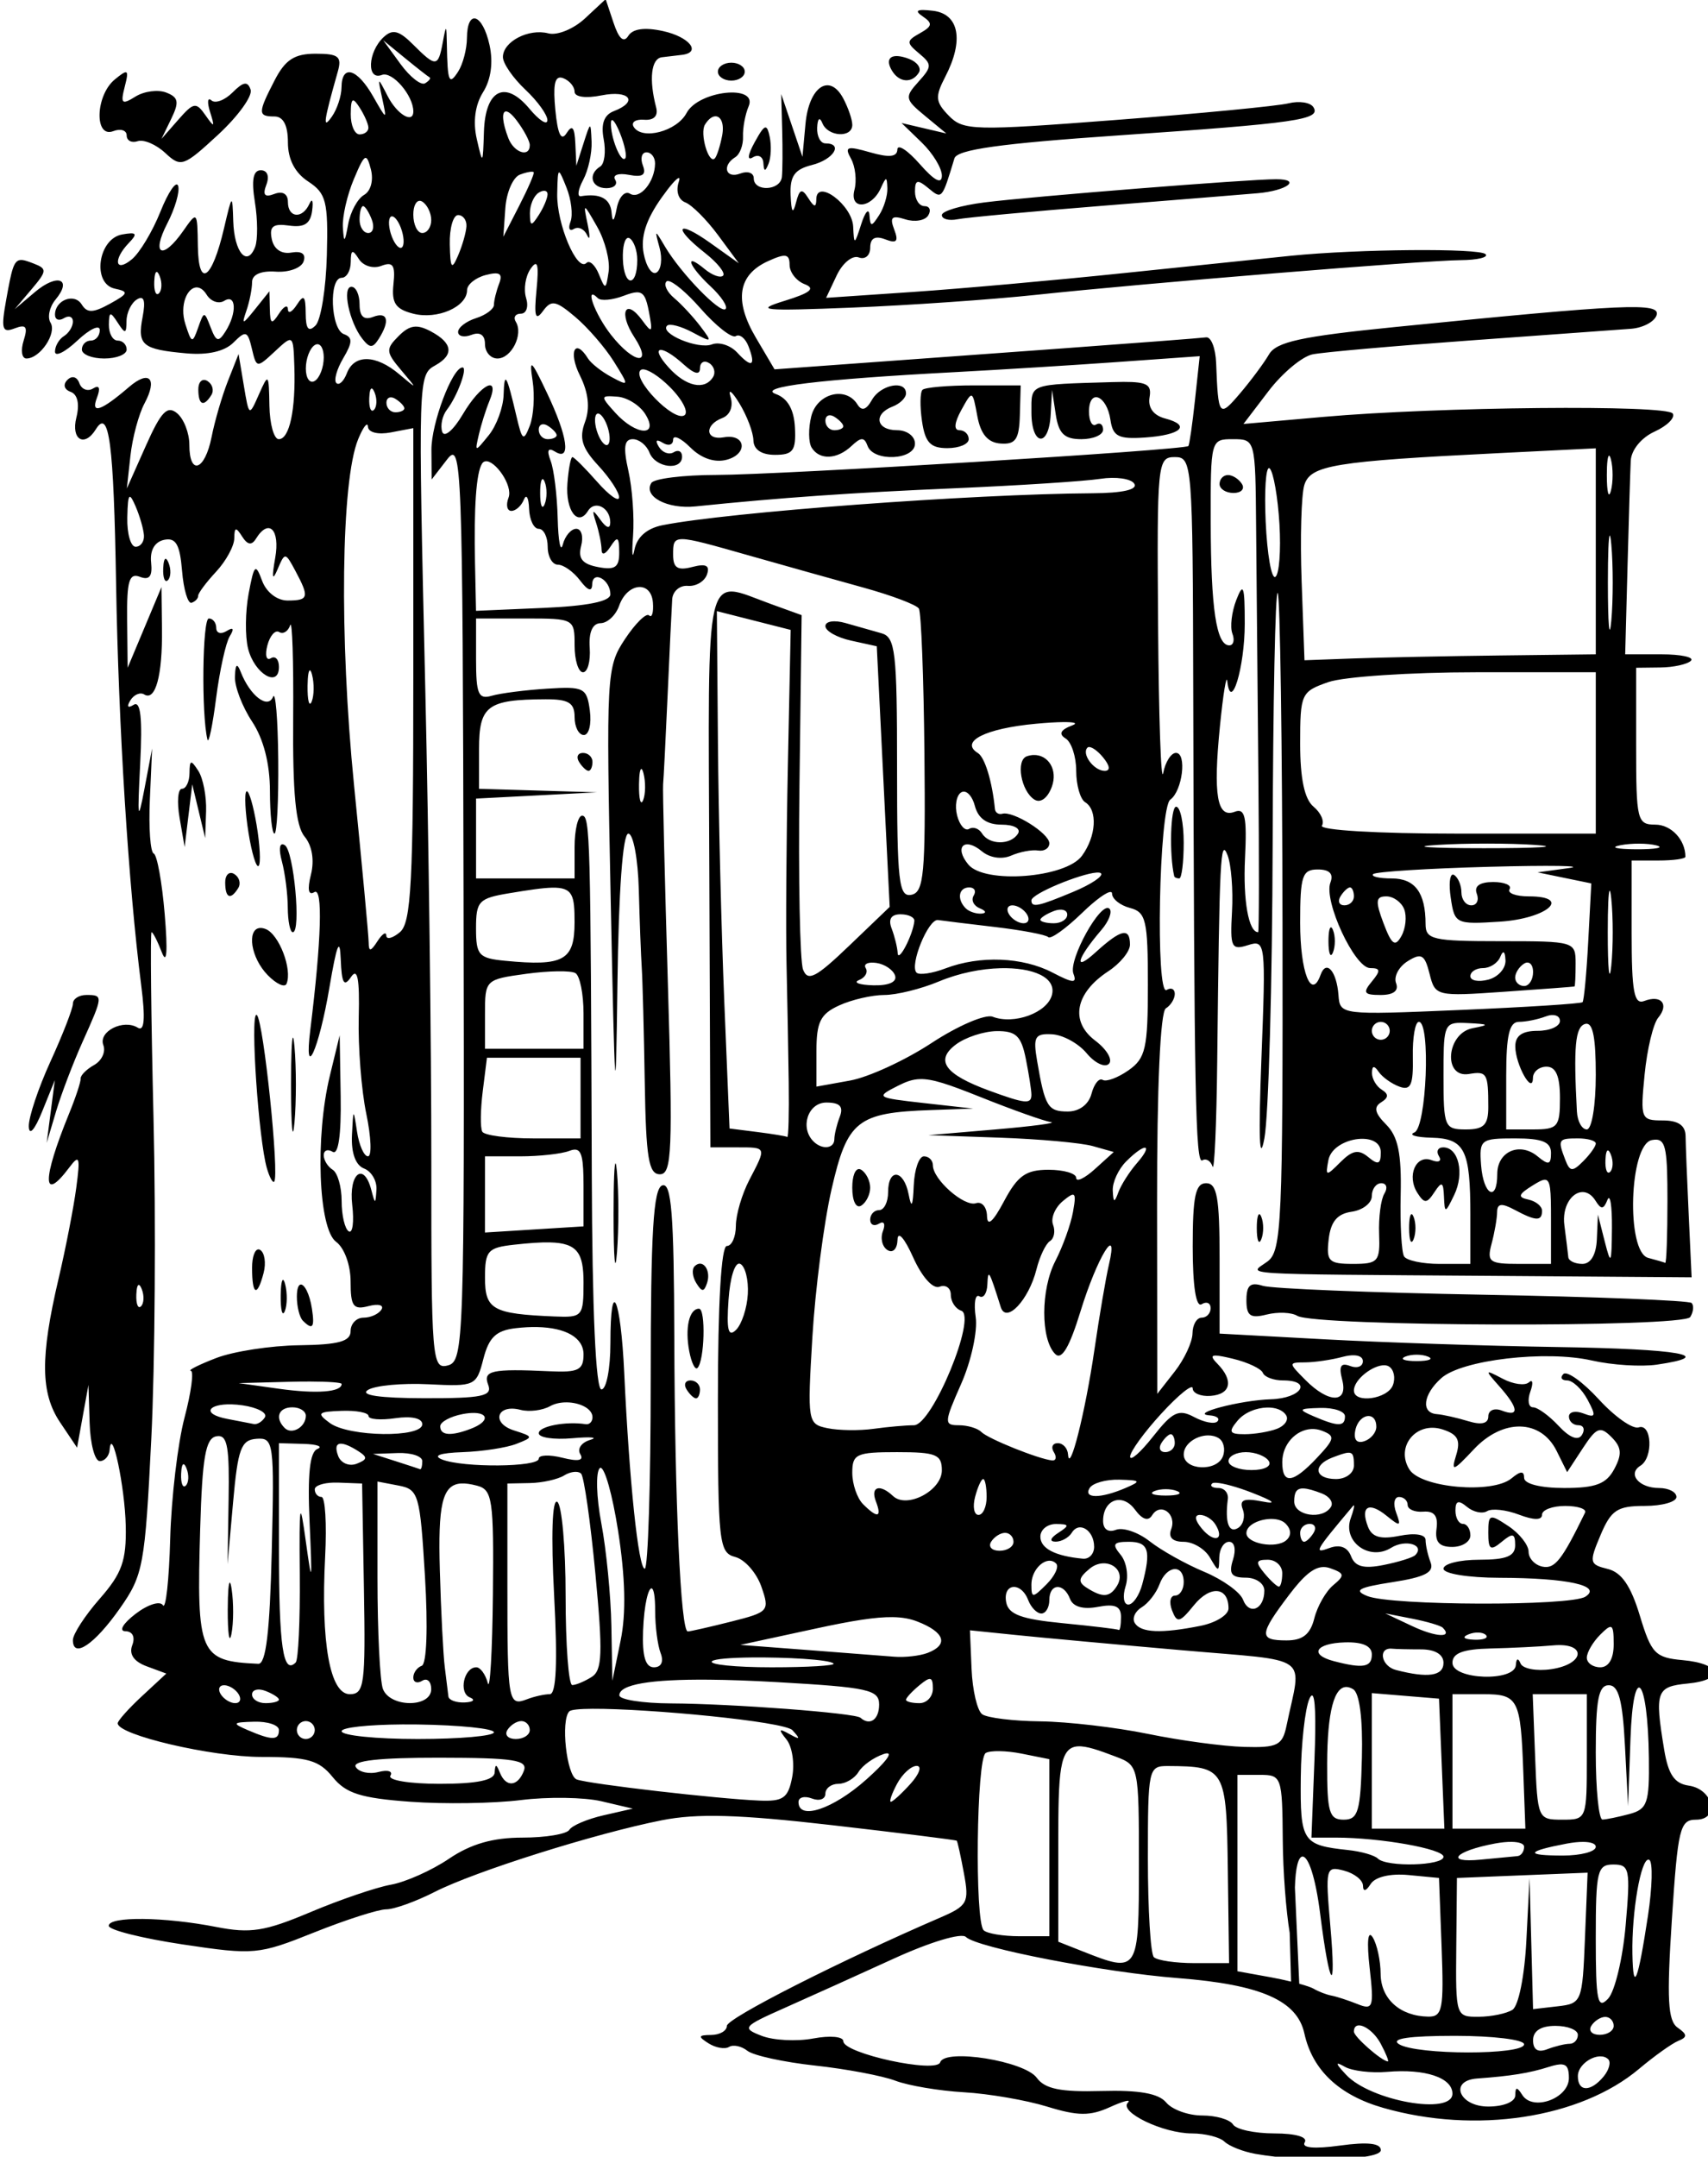<?xml version="1.0" encoding="UTF-8" standalone="no"?>
<!-- Created with Inkscape (http://www.inkscape.org/) -->

<svg
   xmlns:dc="http://purl.org/dc/elements/1.1/"
   xmlns:cc="http://creativecommons.org/ns#"
   xmlns:rdf="http://www.w3.org/1999/02/22-rdf-syntax-ns#"
   xmlns:svg="http://www.w3.org/2000/svg"
   xmlns="http://www.w3.org/2000/svg"
   xmlns:sodipodi="http://sodipodi.sourceforge.net/DTD/sodipodi-0.dtd"
   xmlns:inkscape="http://www.inkscape.org/namespaces/inkscape"
   width="81.516mm"
   height="102.858mm"
   viewBox="0 0 81.516 102.858"
   version="1.1"
   id="svg8"
   inkscape:version="0.92.1 r15371"
   sodipodi:docname="oldgrocerystore-1901.svg">
  <defs
     id="defs2" />
  <sodipodi:namedview
     id="base"
     pagecolor="#ffffff"
     bordercolor="#666666"
     borderopacity="1.0"
     inkscape:pageopacity="0.0"
     inkscape:pageshadow="2"
     inkscape:zoom="0.84670104"
     inkscape:cx="251.40393"
     inkscape:cy="272.96302"
     inkscape:document-units="mm"
     inkscape:current-layer="layer1"
     showgrid="false"
     fit-margin-top="0"
     fit-margin-left="0"
     fit-margin-right="0"
     fit-margin-bottom="0"
     inkscape:window-width="1366"
     inkscape:window-height="706"
     inkscape:window-x="-8"
     inkscape:window-y="-8"
     inkscape:window-maximized="1"
     inkscape:snap-global="false" />
  <g
     inkscape:label="Layer 1"
     inkscape:groupmode="layer"
     id="layer1"
     transform="translate(-177.729,32.395)">
    <path
       style="fill:#000000;stroke-width:1.613"
       d="m 477.463,-97.779 -3.713,3.457 c -2.049,1.909 -5.007,3.119 -6.604,2.701 -3.557,-0.93 -8.189,1.484 -8.189,4.268 0,1.132 1.815,3.764 4.033,5.848 2.218,2.084 4.009,4.571 3.979,5.525 -0.029,0.954 -1.48,0.024 -3.223,-2.068 -4.387,-5.265 -7.969,-3.451 -8.207,4.156 -0.186,5.943 -0.219,5.975 -1.293,1.26 -0.704,-3.092 -0.294,-6.127 1.139,-8.404 1.424,-2.264 1.85,-5.354 1.166,-8.469 -1.254,-5.71 -4.034,-6.581 -4.072,-1.275 -0.013,1.996 -0.73,4.718 -1.59,6.049 -1.631,2.524 -1.906,1.862 -2.025,-4.84 -0.066,-3.702 -0.128,-3.734 -0.744,-0.402 -0.822,4.445 -1.227,4.472 -5.33,0.369 -2.554,-2.554 -3.706,-2.842 -5.324,-1.33 -2.855,2.667 -3.088,7.861 -0.305,6.793 1.863,-0.715 5.662,3.69 5.662,6.564 0,2.282 -2.914,0.562 -4.602,-2.717 -1.847,-3.589 -1.858,-3.586 -0.994,0.402 0.859,3.966 0.832,3.96 -1.656,-0.402 -2.869,-5.03 -5.642,-5.817 -5.68,-1.613 -0.014,1.553 -0.787,3.911 -1.719,5.242 -1.723,2.461 -1.538,1.047 1.047,-8.066 0.772,-2.72 0.145,-3.227 -3.992,-3.227 -3.802,0 -5.462,1.072 -7.369,4.76 -3.056,5.909 -3.059,6.533 -0.041,6.533 1.592,0 2.42,1.595 2.42,4.656 0,3.054 1.254,5.476 3.648,7.045 3.249,2.129 3.618,3.585 3.365,13.275 -0.156,5.987 -1.071,11.673 -2.035,12.637 -1.261,1.261 -1.762,0.645 -1.777,-2.199 -0.02,-3.144 -0.344,-3.458 -1.588,-1.533 -0.86,1.331 -1.583,1.694 -1.613,0.807 -0.027,-0.887 -0.753,-0.524 -1.613,0.807 -1.298,2.009 -1.578,1.872 -1.641,-0.807 l -0.076,-3.227 -2.586,3.227 c -2.272,2.836 -2.46,2.869 -1.561,0.271 0.563,-1.625 1.023,-3.941 1.023,-5.145 0,-1.367 1.599,-2.074 4.26,-1.885 2.343,0.167 4.599,-0.653 5.012,-1.822 0.477,-1.352 -0.318,-1.94 -2.186,-1.613 -1.81,0.317 -3.168,-0.617 -3.541,-2.436 -0.468,-2.285 0.236,-2.83 3.129,-2.42 2.736,0.388 3.843,-0.332 4.146,-2.697 0.228,-1.775 0.004,-2.32 -0.498,-1.211 -1.257,2.777 -3.869,2.54 -3.869,-0.352 0,-1.451 -0.946,-2.007 -2.439,-1.434 -1.745,0.67 -2.153,0.196 -1.439,-1.664 0.586,-1.528 0.174,-2.6 -1,-2.6 -1.387,0 -1.714,1.751 -1.066,5.738 0.512,3.157 0.532,6.784 0.043,8.059 -1.427,3.719 -3.766,0.98 -3.941,-4.617 -0.158,-5.009 -0.203,-4.974 -1.666,1.277 -2.169,9.267 -4.606,10.91 -4.709,3.174 -0.083,-6.263 -0.129,-6.31 -2.617,-2.742 -3.744,5.368 -5.849,4.407 -2.889,-1.318 1.408,-2.722 2.288,-5.767 1.955,-6.766 -0.333,-0.998 -1.768,1.09 -3.188,4.639 -1.42,3.549 -3.732,7.407 -5.139,8.574 -3.02,2.506 -3.464,0.088 -0.541,-2.945 1.631,-1.692 1.399,-1.984 -1.211,-1.52 -4.378,0.778 -5.462,8.888 -1.305,9.758 2.546,0.533 2.43,0.879 -0.918,2.723 -3.018,1.662 -4.096,1.688 -5.062,0.125 -1.323,-2.141 -4.814,-0.804 -4.814,1.844 0,0.887 0.726,1.166 1.613,0.617 0.887,-0.548 1.613,-0.27 1.613,0.617 0,0.887 -0.726,2.061 -1.613,2.609 -0.887,0.548 -1.613,1.807 -1.613,2.797 0,0.99 1.815,0.094 4.033,-1.99 2.218,-2.084 4.033,-2.937 4.033,-1.895 0,1.042 -0.726,1.895 -1.613,1.895 -0.887,0 -1.613,0.726 -1.613,1.613 0,0.887 1.815,1.613 4.033,1.613 2.218,0 4.033,-0.726 4.033,-1.613 0,-0.887 -0.726,-1.613 -1.613,-1.613 -0.887,0 -1.599,-1.269 -1.588,-2.822 0.021,-2.413 0.251,-2.472 1.588,-0.404 1.348,2.086 1.569,2.042 1.588,-0.309 0.014,-1.5 0.857,-3.241 1.873,-3.869 1.277,-0.789 1.593,0.19 1.023,3.17 -0.971,5.077 -0.075,5.818 7.893,6.533 3.841,0.345 6.88,-0.35 8.467,-1.938 2.226,-2.226 2.562,-2.116 3.32,1.094 0.833,3.524 0.886,3.53 4.15,0.488 3.292,-3.067 3.309,-3.054 3.5,2.73 0.258,7.793 -0.875,13.072 -2.805,13.072 -0.87,0 -1.63,-2.721 -1.686,-6.049 -0.098,-5.8 -0.175,-5.884 -1.885,-2.018 -1.777,4.021 -1.786,4.016 -2.727,-1.613 l -0.943,-5.646 -1.91,4.84 c -1.051,2.662 -2.378,7.2 -2.947,10.084 -1.199,6.073 -4.006,7.059 -4.006,1.408 0,-2.11 -0.992,-4.661 -2.205,-5.668 -1.768,-1.467 -2.886,-0.303 -5.629,5.854 l -3.424,7.684 0.648,-5.893 c 0.356,-3.241 1.496,-7.479 2.533,-9.416 2.405,-4.493 0.873,-6.101 -2.803,-2.943 -5.025,4.317 -6.926,4.955 -5.768,1.938 0.682,-1.778 0.436,-2.382 -0.688,-1.688 -0.962,0.595 -2.075,0.169 -2.473,-0.945 -0.421,-1.179 -1.324,-1.428 -2.156,-0.596 -0.832,0.832 -0.587,1.732 0.584,2.15 1.254,0.448 1.645,2.191 1.035,4.619 -0.999,3.981 1.446,5.453 3.51,2.113 2.391,-3.869 3.215,2.444 3.643,27.914 0.427,25.484 2.226,54.193 4.52,72.135 0.77,6.026 0.583,8.394 -0.607,7.658 -2.615,-1.616 -7.152,0.683 -6.207,3.145 0.458,1.193 -0.29,2.798 -1.664,3.566 -1.374,0.769 -2.465,1.864 -2.424,2.434 0.041,0.57 -0.896,3.409 -2.082,6.309 -4.869,11.909 -4.858,16.215 0.029,9.709 1.837,-2.445 2.006,-1.959 1.264,3.631 -0.471,3.549 -1.91,10.936 -3.197,16.414 -3.312,14.097 -3.24,20.574 0.287,25.826 l 3.053,4.545 1.025,-5.646 1.025,-5.646 0.213,6.857 c 0.117,3.771 0.939,6.855 1.826,6.855 0.887,0 1.685,-0.906 1.773,-2.016 0.367,-4.597 2.756,6.639 2.904,13.656 0.133,6.281 -0.682,8.57 -4.678,13.121 -2.662,3.032 -4.84,6.383 -4.84,7.449 0,3.423 3.908,0.786 8.475,-5.719 4.191,-5.97 4.509,-7.688 5.646,-30.525 0.663,-13.31 0.842,-39.264 0.398,-57.678 -0.444,-18.414 -0.602,-33.478 -0.352,-33.477 0.25,0.001 1.083,1.634 1.852,3.631 0.896,2.327 1.081,-0.132 0.518,-6.855 -0.483,-5.768 -1.374,-10.688 -1.98,-10.934 -0.606,-0.246 -0.921,-4.601 -0.697,-9.68 l 0.406,-9.234 -1.377,7.26 c -1.176,6.197 -1.29,5.543 -0.771,-4.475 0.426,-8.246 0.081,-11.41 -1.164,-10.641 -1.074,0.664 -1.313,0.35 -0.605,-0.795 0.642,-1.039 1.767,-1.517 2.5,-1.064 2.027,1.253 3.295,-3.427 3.195,-11.793 l -0.092,-7.531 -3.045,7.26 -3.047,7.26 -0.09,-8.643 c -0.073,-6.994 0.365,-8.467 2.299,-7.725 1.713,0.657 2.285,-0.076 2.018,-2.586 -0.233,-2.187 0.647,-3.714 2.346,-4.068 2.112,-0.441 2.833,0.806 3.227,5.58 0.279,3.382 1.051,5.966 1.717,5.744 0.666,-0.222 1.193,-0.779 1.178,-1.24 -0.018,-0.461 1.433,-2.413 3.227,-4.338 1.793,-1.925 3.272,-4.634 3.283,-6.02 0.02,-2.029 0.295,-2.093 1.412,-0.33 0.967,1.526 1.721,1.649 2.49,0.404 2.309,-3.736 4.378,-1.675 3.467,3.457 -0.642,3.616 -0.511,4.253 0.424,2.053 1.327,-3.124 1.395,-3.118 3.223,0.297 2.536,4.739 2.384,5.314 -1.412,5.314 -1.909,0 -3.828,-1.49 -4.596,-3.564 -1.183,-3.197 -1.433,-2.957 -2.424,2.324 -0.607,3.238 -0.652,7.693 -0.098,9.9 1.138,4.536 5.557,7.154 5.557,3.293 0,-1.356 -0.658,-2.058 -1.463,-1.561 -0.805,0.497 -1.085,-0.541 -0.623,-2.307 0.462,-1.766 1.42,-2.851 2.131,-2.412 0.711,0.439 1.601,-0.112 1.977,-1.227 0.376,-1.115 0.619,6.39 0.541,16.68 -0.103,13.585 0.459,19.433 2.055,21.355 1.356,1.634 1.793,4.253 1.145,6.838 -0.677,2.696 -0.458,3.823 0.611,3.162 1.559,-0.964 1.281,8.545 -0.723,24.754 -1.189,9.619 1.547,3.596 3.436,-7.564 1.318,-7.789 1.885,-9.217 2.041,-5.139 0.167,4.366 0.587,5.098 1.85,3.227 1.18,-1.748 1.566,0.269 1.393,7.26 -0.132,5.324 0.479,13.129 1.359,17.344 0.881,4.215 1.019,7.662 0.305,7.662 -0.714,0 -1.601,-1.995 -1.971,-4.436 -0.647,-4.267 -0.682,-4.242 -0.914,0.635 -0.152,3.192 0.655,5.414 2.178,5.998 1.331,0.511 2.338,2.222 2.234,3.803 -0.175,2.694 -0.234,2.697 -0.926,0.051 -1.346,-5.152 -4.1,-2.98 -3.436,2.711 0.355,3.043 0.073,5.178 -0.629,4.744 -0.702,-0.434 -1.277,-2.88 -1.277,-5.438 0,-2.557 -0.726,-5.098 -1.613,-5.646 -0.887,-0.548 -1.613,-1.724 -1.613,-2.611 0,-0.887 0.726,-1.166 1.613,-0.617 1.021,0.631 1.549,-3.032 1.438,-9.986 l -0.178,-10.986 -1.766,7.26 c -2.686,11.037 -2.068,27.575 1.117,29.904 1.485,1.086 2.615,4.183 2.615,7.166 0,4.461 0.487,5.125 3.229,4.408 1.776,-0.464 2.823,-0.185 2.326,0.619 -0.497,0.805 -1.95,1.463 -3.229,1.463 -1.279,0 -2.326,1.089 -2.326,2.42 0,1.856 -2.16,2.449 -9.275,2.543 -5.102,0.068 -11.818,1.101 -14.924,2.297 -3.106,1.196 -5.167,2.229 -4.582,2.297 0.585,0.068 0.072,3.879 -1.139,8.469 -1.211,4.59 -2.368,14.399 -2.572,21.797 -0.204,7.398 -0.793,12.766 -1.309,11.932 -0.519,-0.839 -2.729,-0.14 -4.945,1.562 -2.255,1.732 -3.05,3.095 -1.818,3.115 1.302,0.021 1.805,1.041 1.238,2.518 -0.619,1.612 0.288,2.94 2.59,3.791 l 3.543,1.311 -4.377,4.057 c -2.407,2.231 -4.375,4.433 -4.375,4.895 0,2.096 16.9,6.051 25.857,6.051 8.346,0 10.393,0.578 12.863,3.631 2.374,2.933 5.056,3.784 13.971,4.436 6.069,0.444 15.028,0.308 19.908,-0.303 4.88,-0.611 11.414,-0.514 14.52,0.215 l 5.646,1.324 -5.277,1.205 c -2.902,0.662 -5.667,1.835 -6.145,2.607 -0.478,0.773 -4.287,1.406 -8.465,1.406 -5.315,0 -9.284,1.141 -13.215,3.801 -3.09,2.091 -7.797,4.194 -10.459,4.672 -2.662,0.478 -9.196,2.705 -14.52,4.949 -8.202,3.457 -10.788,3.862 -16.939,2.658 -9.361,-1.832 -19.359,-1.939 -19.359,-0.207 0,0.744 5.988,2.25 13.309,3.348 12.879,1.931 13.647,1.861 23.699,-2.16 5.714,-2.286 11.55,-4.154 12.969,-4.154 1.419,0 5.346,-1.411 8.727,-3.135 7.228,-3.685 28.886,-10.513 40.893,-12.893 6.381,-1.265 13.866,-1.05 30.652,0.879 12.216,1.404 22.328,2.662 22.471,2.799 0.143,0.136 0.727,2.791 1.301,5.896 0.968,5.243 0.663,5.81 -4.291,7.947 -18.042,7.785 -38.41,18.117 -38.41,19.486 0,0.883 -1.269,1.618 -2.822,1.631 -2.342,0.021 -2.424,0.276 -0.48,1.506 1.289,0.815 2.954,1.106 3.701,0.645 0.747,-0.462 2.232,-0.147 3.303,0.701 1.07,0.848 6.551,2.044 12.18,2.656 5.629,0.613 12.141,1.84 14.473,2.727 2.331,0.886 7.891,1.823 12.354,2.08 4.463,0.257 11.201,1.418 14.975,2.58 5.522,1.701 7.726,1.72 11.293,0.1 2.438,-1.108 3.9,-1.475 3.248,-0.818 -1.675,1.688 6.349,5.545 11.533,5.545 2.383,0 5.022,0.666 5.865,1.479 0.843,0.812 3.348,1.801 5.566,2.199 h 0.002 c 8.704,1.561 22.586,1.149 22.586,-0.67 0,-1.247 -2.345,-1.511 -7.342,-0.826 -4.67,0.64 -6.986,0.428 -6.359,-0.586 0.586,-0.948 -1.63,-1.596 -5.469,-1.596 -3.549,0 -6.901,-0.726 -7.449,-1.613 -0.548,-0.887 -3.044,-1.613 -5.545,-1.613 -2.501,0 -5.42,-1.053 -6.488,-2.34 -1.356,-1.634 -4.872,-2.259 -11.66,-2.07 -7.378,0.204 -10.186,-0.369 -11.658,-2.383 -2.214,-3.028 -16.54,-5.318 -17.387,-2.779 -0.682,2.046 -17.441,-1.597 -17.441,-3.791 0,-0.847 -2.395,-1.066 -5.424,-0.498 -2.982,0.559 -7.155,0.347 -9.275,-0.473 -3.648,-1.41 -3.425,-1.68 4.211,-5.066 4.437,-1.968 13.264,-5.953 19.615,-8.855 6.505,-2.973 12.158,-4.666 12.945,-3.879 1.931,1.931 24.807,6.365 38.23,7.41 14.891,1.159 21.426,4.021 22.729,9.953 1.447,6.591 6.234,11.11 14.178,13.389 16.644,4.774 35.508,1.903 46.109,-7.018 2.744,-2.308 5.923,-4.574 7.064,-5.035 1.659,-0.67 1.633,-1.149 -0.129,-2.383 -1.764,-1.236 -1.971,-5.132 -1.033,-19.482 1.068,-16.355 1.451,-17.938 4.34,-17.938 4.36,0 3.175,-5.492 -1.324,-6.137 -2.55,-0.365 -3.666,-2.002 -4.402,-6.453 -1.737,-10.505 -1.431,-11.367 4.223,-11.912 6.764,-0.652 6.127,-3.586 -0.916,-4.217 -4.92,-0.44 -5.63,-1.18 -7.697,-8.02 -1.618,-5.353 -3.292,-7.782 -5.783,-8.389 -3.301,-0.804 -3.378,-1.16 -1.289,-6.098 1.91,-4.514 3.015,-5.242 7.943,-5.242 3.149,0 5.725,-0.726 5.725,-1.613 0,-0.887 -1.409,-1.613 -3.131,-1.613 -3.632,0 -5.745,-2.536 -3.348,-4.018 2.341,-1.447 2.051,-7.683 -0.32,-6.893 -1.078,0.359 -4.312,-1.914 -7.186,-5.051 -2.874,-3.137 -5.742,-5.184 -6.375,-4.551 -0.633,0.633 -0.33,1.15 0.674,1.15 1.004,0 2.662,1.563 3.684,3.473 1.582,2.957 1.471,3.321 -0.75,2.469 -1.434,-0.55 -2.607,-0.297 -2.607,0.562 0,0.859 0.769,1.562 1.709,1.562 0.94,0 1.224,0.782 0.635,1.736 -0.686,1.11 -2.196,0.528 -4.191,-1.613 -1.716,-1.841 -3.794,-3.35 -4.619,-3.35 -0.825,0 -1.044,-1.269 -0.486,-2.822 0.557,-1.553 0.438,-2.304 -0.264,-1.67 -0.702,0.634 -2.813,0.347 -4.693,-0.639 -3.303,-1.731 -3.322,-1.684 -0.594,1.395 3.463,3.907 3.616,5.553 0.402,4.32 -1.339,-0.514 -2.42,-0.047 -2.42,1.045 0,1.301 -1.236,1.596 -3.629,0.863 -1.996,-0.611 -4.537,-1.18 -5.646,-1.264 -2.897,-0.218 -2.483,-3.538 0.807,-6.477 3.691,-3.297 18.814,-5.065 27.135,-3.172 3.611,0.822 8.875,1.154 11.697,0.74 10.977,-1.611 4.145,-2.821 -17.861,-3.166 -12.644,-0.198 -31.519,-0.823 -41.945,-1.389 l -18.955,-1.027 v -13.535 c 0,-10.956 -0.463,-13.535 -2.422,-13.535 -1.923,0 -2.42,2.341 -2.42,11.389 0,7.182 0.596,11.019 1.613,10.391 0.887,-0.548 1.613,-0.229 1.613,0.711 0,0.94 -0.726,1.709 -1.613,1.709 -0.887,0 -1.633,1.271 -1.648,2.824 -0.02,1.553 -1.456,4.637 -3.191,6.855 l -3.154,4.033 -0.037,-34.188 c -0.022,-21.092 0.581,-34.57 1.576,-35.186 0.887,-0.548 1.613,-1.722 1.613,-2.609 0,-0.887 -0.661,-1.205 -1.469,-0.705 -2.029,1.254 -1.368,-32.805 0.664,-34.256 2.188,-1.562 3.019,-8.41 1.02,-8.41 -0.881,0 -1.918,1.634 -2.303,3.631 -0.385,1.997 -0.797,-9.984 -0.918,-26.621 -0.212,-29.248 -0.114,-30.25 3.006,-30.25 3.141,0 3.23,1.109 3.322,41.545 0.167,73.258 0.409,85.787 1.645,85.023 0.666,-0.412 1.49,0.086 1.83,1.105 0.34,1.019 0.72,-7.505 0.846,-18.945 0.403,-36.683 0.586,-40.327 1.857,-37.084 0.664,1.692 1.027,6.262 0.807,10.156 -0.364,6.449 -0.107,6.986 2.863,6.043 3.189,-1.012 3.242,-0.557 2.43,20.498 -0.544,14.09 -0.357,19.022 0.539,14.271 0.753,-3.993 1.423,-27.89 1.488,-53.105 0.066,-25.215 0.475,-45.49 0.908,-45.057 0.433,0.433 0.821,27.223 0.867,59.535 0.074,53.872 -0.151,58.919 -2.709,60.789 -3.374,2.467 -6.94,2.24 40.738,2.586 l 35.65,0.26 -0.525,-11.293 c -0.289,-6.211 -0.545,-12.564 -0.561,-14.117 -0.024,-1.935 -1.319,-2.824 -4.113,-2.824 -3.935,0 -4.048,-0.288 -3.268,-8.254 0.445,-4.54 1.547,-9.145 2.449,-10.232 2.016,-2.43 0.545,-4.186 -2.521,-3.01 -1.826,0.701 -2.262,-1.653 -2.262,-12.211 V 57.242 h 4.84 c 2.662,0 4.84,-0.305 4.84,-0.676 0,-3.051 -2.556,-5.778 -5.416,-5.779 -3.271,-0.001 -3.457,-0.764 -3.457,-14.117 V 22.555 l 4.355,-0.053 c 2.396,-0.029 4.876,-0.575 5.512,-1.211 0.636,-0.636 -1.766,-1.156 -5.34,-1.156 h -6.498 l 0.418,-15.73 c 0.229,-8.652 0.491,-17.246 0.582,-19.1 0.095,-1.95 1.901,-4.165 4.287,-5.252 2.268,-1.034 3.742,-2.497 3.275,-3.252 -1,-1.618 -42.279,-1.224 -62.924,0.602 l -14.385,1.273 4.51,-5.912 c 2.48,-3.251 6.049,-6.229 7.932,-6.617 1.882,-0.388 14.674,-1.514 28.428,-2.504 13.754,-0.99 26.766,-1.934 28.916,-2.098 2.15,-0.164 4.226,-1.261 4.613,-2.439 0.766,-2.331 -5.471,-2.05 -47.217,2.133 -16.781,1.681 -21.273,2.661 -22.586,4.918 -0.901,1.55 -3.25,4.709 -5.219,7.021 -3.763,4.421 -3.928,4.208 -4.301,-5.477 -0.102,-2.662 -0.911,-4.738 -1.799,-4.613 -0.887,0.125 -12.867,1.044 -26.621,2.043 -13.754,0.999 -30.879,2.243 -38.057,2.766 l -13.051,0.949 -3.365,-5.701 c -3.957,-6.707 -3.232,-11.302 2.176,-13.766 3.183,-1.45 3.896,-1.328 3.896,0.662 0,1.34 1.224,2.905 2.719,3.479 2.001,0.768 1.045,1.558 -3.629,2.998 -5.563,1.714 -4.051,1.864 12.205,1.213 10.204,-0.409 25.086,-1.44 33.072,-2.291 19.857,-2.117 69.74,-6.19 76.498,-6.246 3.032,-0.025 5.048,-0.511 4.479,-1.08 -1.104,-1.104 -22.948,-0.926 -34.996,0.285 -3.993,0.402 -17.425,1.793 -29.848,3.092 -12.423,1.298 -29.635,2.837 -38.252,3.422 l -15.668,1.064 1.904,-4.035 c 1.047,-2.219 2.834,-3.676 3.971,-3.24 1.141,0.438 2.066,-0.347 2.066,-1.75 0,-1.714 0.879,-2.204 2.699,-1.506 2.075,0.796 2.45,0.386 1.623,-1.77 -0.851,-2.217 -0.431,-2.601 2.004,-1.828 1.694,0.538 3.548,0.222 4.119,-0.701 0.571,-0.923 0.268,-1.678 -0.672,-1.678 -0.94,0 -1.707,-1.178 -1.707,-2.617 0,-2.135 0.443,-2.25 2.4,-0.625 2.475,2.054 2.446,2.088 4.703,-5.355 0.479,-1.579 8.248,-2.667 29.443,-4.125 32.36,-2.226 36.597,-2.838 35.213,-5.078 -0.534,-0.865 -2.56,-1.178 -4.502,-0.697 -1.942,0.481 -15.874,1.822 -30.959,2.98 -25.752,1.978 -27.597,1.933 -30.211,-0.758 -2.423,-2.494 -2.505,-3.406 -0.625,-7.029 3.389,-6.532 2.49,-11.301 -2.236,-11.855 -2.901,-0.341 -3.414,-0.054 -1.824,1.021 1.819,1.23 1.731,1.763 -0.504,3.014 -2.473,1.384 -2.488,1.71 -0.154,3.646 2.337,1.94 2.328,2.388 -0.117,5.09 -2.516,2.781 -2.444,3.157 1.17,6.139 l 3.85,3.176 -4.033,-0.943 -4.033,-0.943 3.629,3.51 c 1.997,1.93 3.631,4.611 3.631,5.957 0,1.626 -1.337,0.927 -3.982,-2.08 -2.19,-2.49 -4.003,-3.67 -4.033,-2.623 -0.036,1.348 -1.471,1.499 -4.912,0.512 -4.17,-1.196 -4.658,-1.033 -3.438,1.148 0.782,1.398 1.062,3.921 0.621,5.607 -0.96,3.672 3.056,3.42 4.74,-0.297 0.975,-2.151 1.107,-2.151 1.186,0 0.049,1.331 -0.614,3.509 -1.475,4.84 -1.39,2.151 -1.585,2.151 -1.75,0 -0.102,-1.331 -0.766,-0.605 -1.477,1.613 -1.217,3.802 -1.301,3.827 -1.453,0.459 -0.176,-3.9 -6.593,-8.689 -6.639,-4.953 -0.019,1.559 -0.377,1.515 -1.449,-0.178 -1.145,-1.809 -1.58,-1.65 -2.209,0.807 -0.558,2.181 -0.837,1.795 -0.971,-1.348 -0.146,-3.43 0.708,-4.63 3.848,-5.418 3.896,-0.978 5.708,-3.889 2.42,-3.889 -0.887,0 -1.556,-1.271 -1.486,-2.824 0.076,-1.687 0.455,-2.011 0.941,-0.807 0.991,2.455 5.385,2.698 5.385,0.297 0,-0.946 -0.738,-3.096 -1.639,-4.779 -2.465,-4.606 -6.178,-2.08 -6.793,4.621 l -0.543,5.912 -1.912,-5.648 -1.912,-5.646 0.172,6.453 c 0.094,3.549 0.069,7.362 -0.055,8.471 -0.278,2.489 -5.066,2.706 -5.066,0.23 0,-0.982 -1.089,-1.368 -2.42,-0.857 -2.626,1.008 -3.374,-1.415 -0.908,-2.939 0.831,-0.514 1.459,-2.189 1.396,-3.725 -0.062,-1.535 0.394,-3.981 1.014,-5.436 1.704,-4.001 -9.038,-2.84 -11.182,1.209 -1.748,3.301 -8.008,4.945 -9.52,2.5 -0.513,-0.83 0.33,-1.409 1.873,-1.287 1.758,0.139 2.569,-0.683 2.172,-2.199 -1.332,-5.082 -0.903,-8.826 1.037,-9.047 1.109,-0.126 2.744,-0.321 3.631,-0.432 3.549,-0.444 1.311,-3.237 -3.428,-4.277 -3.297,-0.724 -5.462,-0.428 -6.258,0.859 -0.813,1.315 -1.692,0.548 -2.646,-2.316 z m -40.064,7.4 3.922,3.209 c 2.157,1.765 4.153,3.326 4.434,3.469 0.281,0.142 -0.082,0.619 -0.807,1.061 -0.725,0.441 -2.72,-1.118 -4.434,-3.467 z m 92.715,2.854 c -1.647,-0.117 -2.152,0.891 -1.043,2.686 1.297,2.098 3.593,2.231 4.801,0.277 0.491,-0.794 -0.295,-1.901 -1.748,-2.459 -0.785,-0.301 -1.461,-0.465 -2.01,-0.504 z m -30.018,1.18 c -1.331,0 -2.42,0.726 -2.42,1.613 0,0.887 1.089,1.613 2.42,1.613 1.331,0 2.42,-0.726 2.42,-1.613 0,-0.887 -1.089,-1.613 -2.42,-1.613 z m -109.053,1.727 c -0.307,-0.022 -0.936,0.434 -1.986,1.295 -3.491,2.863 -3.724,10.625 -0.279,9.303 1.331,-0.511 2.42,-0.166 2.42,0.768 0,0.933 0.89,1.4 1.98,1.037 1.09,-0.363 3.322,0.586 4.959,2.111 2.835,2.641 3.286,2.486 9.523,-3.273 3.601,-3.325 6.238,-6.975 5.859,-8.109 -0.524,-1.571 -1.297,-1.453 -3.246,0.496 -1.408,1.408 -3.126,2.051 -3.816,1.428 -0.691,-0.623 -0.796,0.317 -0.236,2.092 0.887,2.809 0.778,2.885 -0.836,0.578 -1.685,-2.409 -2.127,-2.336 -4.885,0.807 l -3.033,3.455 1.775,-3.652 c 1.45,-2.987 1.28,-3.843 -0.93,-4.691 -1.487,-0.571 -3.981,-0.24 -5.541,0.734 -2.444,1.527 -2.71,1.281 -1.926,-1.764 0.455,-1.767 0.592,-2.585 0.197,-2.613 z m 78.271,0.947 c 0.152,0.004 0.321,0.044 0.508,0.115 1.122,0.431 2.041,1.522 2.041,2.426 0,0.964 1.998,1.242 4.84,0.674 5.065,-1.013 6.738,1.105 2.236,2.832 -1.771,0.679 -2.357,2.296 -1.83,5.051 0.426,2.228 0.145,4.441 -0.623,4.916 -2.295,1.418 -1.582,3.9 1.119,3.9 1.383,0 2.09,-0.688 1.57,-1.529 -0.522,-0.844 0.585,-1.235 2.473,-0.871 2.48,0.478 3.17,0.013 2.514,-1.697 -0.497,-1.296 -0.201,-2.355 0.658,-2.355 0.86,0 1.55,0.906 1.539,2.016 -0.041,3.318 -2.722,6.537 -4.52,5.426 -0.923,-0.571 -1.994,0.608 -2.381,2.617 -0.461,2.399 -0.777,2.684 -0.922,0.83 -0.199,-2.561 -2.069,-3.57 -5.533,-2.99 -0.704,0.118 -0.521,-1.201 0.404,-2.93 0.925,-1.729 1.61,-4.826 1.521,-6.881 -0.159,-3.697 -0.175,-3.694 -1.453,0.297 l -1.291,4.035 L 472,-71.826 c -0.135,-2.938 -0.566,-3.433 -1.586,-1.822 -0.961,1.517 -1.595,0.186 -2.018,-4.24 -0.394,-4.131 -0.149,-5.811 0.918,-5.783 z m -37.336,4.125 c 0.242,-0.025 0.611,0.411 1.164,1.268 0.86,1.331 1.579,2.965 1.59,3.631 0.013,0.665 -0.703,1.209 -1.59,1.209 -0.887,0 -1.599,-1.632 -1.588,-3.629 0.011,-1.651 0.112,-2.447 0.424,-2.479 z m 27.449,1.986 c 0.408,-0.089 1.093,0.408 2,1.607 1.303,1.722 2.369,3.718 2.369,4.436 0,2.309 -2.85,1.39 -3.861,-1.246 -1.102,-2.873 -1.189,-4.649 -0.508,-4.797 z m 37.826,0.863 c 0.959,0.009 1.602,1.325 1.188,3.477 -0.365,1.895 -0.961,3.742 -1.322,4.104 -1.105,1.105 -2.743,-4.511 -1.773,-6.08 0.642,-1.039 1.333,-1.505 1.908,-1.5 z m -18.674,0.684 c 0.272,-0.087 0.849,0.812 1.486,2.406 0.85,2.125 1.257,4.153 0.904,4.506 -0.809,0.809 -2.69,-3.969 -2.553,-6.486 0.014,-0.259 0.071,-0.397 0.162,-0.426 z m 27.697,1.33 c -0.393,-0.044 -0.959,0.806 -1.975,2.65 -1.26,2.286 -1.395,3.382 -0.334,2.727 0.976,-0.603 1.832,-0.146 1.902,1.016 0.096,1.585 0.329,1.617 0.932,0.127 0.442,-1.092 0.534,-3.27 0.205,-4.84 -0.224,-1.07 -0.425,-1.645 -0.73,-1.68 z m -72.047,5.477 c 0.342,-0.007 0.599,0.711 0.949,2.051 0.512,1.957 -0.009,3.918 -1.225,4.611 -1.163,0.663 -2.45,3.022 -2.857,5.24 -0.63,3.424 -0.774,3.512 -0.961,0.588 -0.121,-1.895 0.764,-5.785 1.967,-8.645 1.106,-2.63 1.687,-3.837 2.127,-3.846 z m 30.004,2.484 c 0.144,0.009 0.241,0.043 0.275,0.104 0.138,0.243 -1.039,2.951 -2.613,6.02 l -2.863,5.58 0.365,-5.154 c 0.201,-2.835 1.377,-5.545 2.613,-6.021 0.927,-0.357 1.79,-0.554 2.223,-0.527 z m 4.895,0.145 c 0.23,0.11 0.614,1.045 1.281,2.715 0.864,2.16 1.188,4.92 0.723,6.133 -0.466,1.213 -0.19,1.802 0.611,1.307 0.801,-0.495 1.875,0.01 2.387,1.125 0.511,1.115 0.546,0.212 0.078,-2.006 -0.824,-3.904 -0.768,-3.888 1.729,0.496 1.418,2.491 2.345,6.121 2.061,8.066 -0.481,3.286 -0.604,3.32 -1.75,0.482 -0.678,-1.68 -1.691,-2.598 -2.248,-2.041 -1.685,1.685 -5.371,-7.025 -5.262,-12.432 0.056,-2.766 0.096,-3.987 0.391,-3.846 z m 21.477,0.992 c 0.176,-0.034 0.196,0.182 0.029,0.678 -0.566,1.679 -0.073,3.229 1.178,3.709 1.181,0.453 3.832,3.104 5.893,5.891 l 3.744,5.066 -5.113,-3.641 c -6.087,-4.334 -6.904,-2.876 -0.994,1.773 2.265,1.782 3.735,3.623 3.266,4.092 -0.469,0.469 -1.96,-0.067 -3.312,-1.189 -3.779,-3.136 -2.914,-0.582 1.055,3.115 1.932,1.8 3.149,3.636 2.705,4.08 -0.925,0.925 -8.081,-6.454 -10.92,-11.26 -1.844,-3.121 -1.875,-3.112 -0.957,0.268 0.522,1.922 0.277,3.91 -0.545,4.418 -0.822,0.508 -1.868,-1.03 -2.324,-3.416 -0.576,-3.011 0.414,-6.09 3.234,-10.064 1.537,-2.165 2.675,-3.446 3.062,-3.52 z m 107.602,0.215 c -5.05,0 -43.951,3.09 -52.533,4.174 -4.215,0.532 -7.664,1.558 -7.664,2.279 0,0.721 1.271,1.058 2.824,0.75 1.553,-0.308 13.35,-1.402 26.217,-2.43 12.866,-1.028 25.392,-2.041 27.836,-2.252 5.284,-0.456 8.004,-2.521 3.32,-2.521 z m -131.902,2.086 c 0.424,-0.03 0.7,0.192 0.693,0.641 -0.014,0.718 -0.728,2.396 -1.588,3.727 -1.348,2.086 -1.563,2.042 -1.59,-0.309 -0.014,-1.5 0.702,-3.176 1.59,-3.725 0.333,-0.206 0.64,-0.316 0.895,-0.334 z m -22.191,1.814 c 0.105,0.02 0.211,0.064 0.322,0.133 0.887,0.548 1.613,2.042 1.613,3.32 0,1.279 -0.726,2.326 -1.613,2.326 -0.887,0 -1.613,-1.495 -1.613,-3.322 0,-1.599 0.558,-2.599 1.291,-2.457 z m -10.336,0.939 c 0.349,0 1.052,1.089 1.562,2.42 0.511,1.331 0.225,2.42 -0.635,2.42 -0.859,0 -1.562,-1.089 -1.562,-2.42 0,-1.331 0.286,-2.42 0.635,-2.42 z m 17.113,1.613 c 0.887,0 1.562,0.906 1.5,2.016 -0.062,1.109 -0.737,3.469 -1.5,5.244 -1.162,2.704 -1.405,2.376 -1.5,-2.018 -0.062,-2.884 0.613,-5.242 1.5,-5.242 z m -11.994,0.238 c 0.464,-0.112 1.166,0.71 1.668,2.02 0.574,1.496 0.682,3.084 0.238,3.527 -0.444,0.444 -1.277,-0.418 -1.852,-1.914 -0.574,-1.496 -0.68,-3.084 -0.236,-3.527 0.056,-0.055 0.115,-0.089 0.182,-0.105 z m 42.607,3.863 c 0.087,-0.007 0.179,0.018 0.273,0.076 0.759,0.469 1.379,2.219 1.379,3.889 0,5.004 -2.407,4.902 -2.59,-0.109 -0.082,-2.229 0.326,-3.809 0.938,-3.855 z m -49.646,2.559 c 0.217,-0.086 0.576,0.337 1.146,1.238 0.8,1.264 2.584,1.807 4.064,1.238 2.093,-0.803 2.545,-0.124 2.18,3.287 -0.366,3.423 0.364,4.511 3.574,5.328 4.338,1.104 9.68,-1.235 9.68,-4.238 0,-1.014 1.509,-2.238 3.354,-2.721 2.519,-0.659 3.121,-0.271 2.42,1.557 -0.514,1.339 -0.934,3.052 -0.934,3.807 0,0.755 -1.452,1.833 -3.227,2.396 -1.775,0.563 -3.227,1.679 -3.227,2.479 0,0.8 1.089,1.036 2.42,0.525 1.532,-0.588 2.42,0.022 2.42,1.664 0,1.426 1.01,2.592 2.246,2.592 2.522,0 4.703,-4.345 3.311,-6.598 -0.499,-0.807 -0.089,-1.469 0.91,-1.469 1,0 1.421,-1.271 0.938,-2.824 -0.483,-1.553 -0.122,-3.911 0.803,-5.242 1.261,-1.815 1.529,-0.866 1.074,3.795 -0.465,4.773 -0.198,5.658 1.148,3.816 1.518,-2.076 2.301,-1.937 5.832,1.045 2.243,1.894 5.362,5.493 6.93,7.998 2.8,4.474 2.793,4.524 -0.4,2.814 -1.788,-0.957 -3.699,-2.461 -4.244,-3.344 -2.332,-3.773 -3.574,-1.193 -1.463,3.039 1.556,3.118 1.861,5.878 0.928,8.4 -1.084,2.93 -0.557,4.654 2.398,7.842 2.084,2.248 3.769,4.82 3.738,5.717 -0.028,0.896 -1.807,-0.366 -3.955,-2.807 -2.148,-2.44 -4.15,-4.438 -4.447,-4.438 -0.298,0 -0.702,2.131 -0.9,4.734 -0.372,4.88 1.886,7.894 3.707,4.947 1.251,-2.024 4.042,-0.554 4.008,2.111 -0.015,1.188 -0.69,0.998 -1.766,-0.498 -1.448,-2.013 -1.579,-1.923 -0.781,0.535 0.527,1.625 0.973,3.803 0.984,4.84 0.014,1.081 0.691,0.853 1.588,-0.535 1.281,-1.983 1.573,-1.804 1.588,0.986 0.02,2.723 -0.745,3.259 -3.816,2.672 -2.842,-0.543 -3.634,-1.536 -3.039,-3.811 0.442,-1.691 0.047,-3.074 -0.879,-3.074 -0.926,0 -2.016,1.269 -2.422,2.822 -0.406,1.553 -0.821,-0.565 -0.924,-4.707 -0.103,-4.142 -0.675,-8.799 -1.27,-10.348 -0.737,-1.92 -0.478,-2.446 0.809,-1.65 2.898,1.791 2.28,-2.685 -1.455,-10.545 -2.882,-6.066 -3.241,-6.368 -2.6,-2.193 0.409,2.662 0.182,6.292 -0.506,8.066 -1.113,2.873 -1.374,2.697 -2.383,-1.613 -1.793,-7.661 -2.2,-8.347 -2.336,-3.938 -0.07,2.271 -1.271,5.537 -2.668,7.26 -2.506,3.09 -2.528,3.088 -1.795,-0.096 0.409,-1.775 1.265,-4.496 1.904,-6.049 1.992,-4.84 -1.556,-3.09 -4.771,2.354 -1.712,2.899 -3.352,4.297 -3.727,3.174 -0.368,-1.103 0.012,-2.889 0.846,-3.969 1.868,-2.419 3.788,-7.609 2.814,-7.609 -1.829,0 -5.636,10.081 -5.602,14.844 l 0.037,5.324 2.787,-3.611 c 2.653,-3.435 2.798,0.412 2.963,79.33 h -0.002 c 0.167,79.543 0.05,82.969 -2.824,83.721 -2.857,0.747 -2.994,-0.959 -2.979,-36.574 0.01,-20.547 -0.478,-58.777 -1.084,-84.953 -1.31,-56.568 -1.304,-56.721 1.834,-58.477 3.365,-1.883 3.085,-3.994 -0.805,-6.076 -2.538,-1.358 -3.838,-1.176 -5.834,0.82 -2.348,2.348 -2.311,2.872 0.441,6.127 2.996,3.544 2.995,3.547 -0.344,0.736 -4.211,-3.545 -8.096,-3.618 -9.418,-0.174 -0.559,1.458 -1.414,2.256 -1.898,1.771 -0.484,-0.484 0.077,-2.498 1.248,-4.475 1.684,-2.844 1.707,-3.748 0.111,-4.326 -2.384,-0.863 -2.752,-10.141 -0.402,-10.141 0.887,0 1.625,-1.271 1.637,-2.824 0.01,-1.13 0.087,-1.723 0.305,-1.809 z m -59.816,1.432 c -1.231,0.129 -1.579,1.829 -2.523,7.047 -0.977,5.395 -0.768,6.126 1.504,5.254 2.064,-0.792 2.417,-0.312 1.619,2.203 -0.561,1.769 -0.335,3.217 0.504,3.217 2.463,0 5.517,-4.545 4.338,-6.453 -0.596,-0.965 -0.192,-2.829 0.898,-4.143 3.117,-3.755 0.326,-4.778 -3.711,-1.359 l -3.641,3.082 3.043,-3.596 c 2.797,-3.306 2.824,-3.681 0.334,-4.637 -1.063,-0.408 -1.806,-0.674 -2.365,-0.615 z m 24.584,2.146 c 0.147,0.022 0.321,0.269 0.514,0.752 0.466,1.165 0.409,2.556 -0.127,3.092 -0.536,0.536 -0.918,-0.416 -0.848,-2.117 0.048,-1.175 0.216,-1.764 0.461,-1.727 z m 92.096,1.627 c 0.929,0.093 3.338,2.104 5.793,4.9 2.806,3.196 5.678,5.453 6.383,5.018 0.705,-0.436 1.737,0.397 2.295,1.85 1.364,3.555 0.593,3.969 -2.051,1.102 -1.2,-1.302 -3.248,-1.958 -4.553,-1.457 -2.48,0.951 -9.463,-1.971 -8.061,-3.373 0.444,-0.444 2.502,0.097 4.574,1.201 3.559,1.897 3.639,1.838 1.428,-1.078 -1.288,-1.698 -3.413,-3.988 -4.723,-5.088 -1.31,-1.1 -1.935,-2.446 -1.389,-2.992 0.068,-0.068 0.17,-0.095 0.303,-0.082 z m -57.039,1.041 c -1.726,0 -0.399,6.351 1.955,9.354 1.345,1.715 1.881,1.715 2.969,0 2.065,-3.255 1.615,-4.95 -1.043,-3.93 -1.646,0.632 -2.42,-0.088 -2.42,-2.248 0,-1.747 -0.657,-3.176 -1.461,-3.176 z m -27.807,0.115 c 0.576,0.029 1.181,0.428 1.729,1.314 0.751,1.215 2.174,1.711 3.16,1.102 2.17,-1.341 2.326,2.195 0.242,5.49 -1.267,2.003 -1.686,1.895 -2.678,-0.689 -1.15,-2.996 -1.199,-2.995 -2.268,0.045 -1.013,2.882 -1.181,2.832 -2.299,-0.684 -1.088,-3.422 0.385,-6.666 2.113,-6.578 z m 79.184,0.881 c 1.268,-0.031 1.708,0.952 2.197,3.514 0.72,3.767 0.571,3.959 -1.201,1.535 -3.041,-4.158 -4.343,-1.424 -1.436,3.014 3.431,5.236 -0.011,4.905 -4.186,-0.402 -2.96,-3.763 -4.882,-9.118 -2.371,-6.607 0.535,0.535 2.637,0.338 4.672,-0.436 1.001,-0.381 1.748,-0.603 2.324,-0.617 z m -57.658,9.355 c 0.733,-0.151 1.289,0.812 1.289,2.365 0,1.775 -0.726,3.674 -1.613,4.223 -0.887,0.548 -1.613,-0.454 -1.613,-2.229 0,-1.775 0.726,-3.676 1.613,-4.225 0.111,-0.069 0.219,-0.113 0.324,-0.135 z m 61.873,1.021 c 0.595,-0.123 2.15,0.711 4.227,2.59 1.923,1.74 2.949,1.987 2.949,0.711 0,-1.077 0.739,-1.503 1.641,-0.945 0.902,0.557 1.221,1.69 0.711,2.516 -1.513,2.449 -4.878,1.723 -7.998,-1.725 -1.76,-1.945 -2.124,-3.024 -1.529,-3.146 z m 97.174,1.117 -0.848,7.871 c -0.466,4.329 -1.001,8.064 -1.191,8.299 -0.586,0.722 -73.57,5.188 -85.039,5.205 -5.937,0.008 -11.193,0.659 -11.68,1.445 -1.5,2.427 2.863,4.74 7.953,4.217 15.278,-1.57 28.099,-2.467 46.787,-3.27 11.535,-0.496 23.277,-1.256 26.092,-1.689 2.815,-0.433 5.579,-0.04 6.145,0.875 0.655,1.06 -2.079,1.683 -7.537,1.717 -21.645,0.135 -65.607,3.401 -77.439,5.752 -2.791,0.555 -4.589,2.119 -5.039,4.385 -0.385,1.938 -0.5,0.82 -0.256,-2.482 0.244,-3.302 -0.136,-8.565 -0.842,-11.695 -0.954,-4.232 -0.75,-5.693 0.795,-5.693 1.143,0 2.495,1.089 3.006,2.42 1.052,2.742 5.869,3.328 5.869,0.713 0,-0.94 -0.676,-1.292 -1.502,-0.781 -0.826,0.511 -2.026,0.078 -2.668,-0.961 -0.729,-1.18 -0.468,-1.455 0.695,-0.736 1.024,0.633 1.861,0.381 1.861,-0.559 0,-0.94 1.399,-0.31 3.107,1.398 1.96,1.96 4.366,2.778 6.52,2.215 3.943,-1.031 3.466,-4.752 -0.518,-4.041 -3.307,0.59 -3.52,-2.217 -0.264,-3.467 1.422,-0.546 2.031,-2.089 1.502,-3.803 -0.49,-1.586 0.223,-1.07 1.584,1.148 1.361,2.218 2.497,5.214 2.531,6.656 0.036,1.669 1.452,2.621 3.893,2.621 3.249,0 3.797,-0.749 3.588,-4.895 -0.164,-3.265 -1.307,-5.277 -3.432,-6.047 -3.509,-1.271 7.735,-2.645 32.309,-3.949 7.986,-0.424 21.158,-1.243 29.27,-1.82 z m -100.398,2.383 c 0.903,-0.125 2.972,1.166 4.971,3.164 2.284,2.284 3.456,4.582 2.605,5.107 -1.92,1.186 -9.447,-6.57 -7.889,-8.129 0.078,-0.078 0.184,-0.125 0.312,-0.143 z M 405.105,-29.25 c -0.588,0.02 -1.002,0.658 -1.002,1.695 0,2.834 0.969,3.251 2.352,1.014 0.51,-0.826 0.189,-1.956 -0.713,-2.514 -0.225,-0.139 -0.441,-0.202 -0.637,-0.195 z m 165.646,0.355 c -0.62,0.002 -1.313,0.016 -2.088,0.039 -15.137,0.449 -14.521,0.217 -14.521,5.43 0,6.068 3.14,6.434 3.469,0.404 l 0.242,-4.438 0.672,4.438 c 0.521,3.44 1.553,4.436 4.598,4.436 2.159,0 3.928,-0.767 3.928,-1.707 0,-0.94 -0.57,-1.357 -1.268,-0.926 -0.697,0.431 -1.27,-0.624 -1.27,-2.344 0,-4.208 3.207,-2.95 3.863,1.516 0.436,2.967 1.443,3.484 6.164,3.166 6.568,-0.442 8.442,-2.186 3.686,-3.43 -2.099,-0.549 -3.126,-1.941 -2.807,-3.812 0.376,-2.203 -0.331,-2.784 -4.668,-2.771 z m -26.986,0.629 c -4.645,0 -8.804,0.36 -9.242,0.799 -0.439,0.439 -0.478,2.979 -0.086,5.646 0.563,3.837 1.516,4.848 4.562,4.848 2.118,0 3.85,-0.726 3.85,-1.613 0,-0.887 -0.751,-1.613 -1.67,-1.613 -1.051,0 -0.927,-1.343 0.336,-3.629 1.998,-3.615 2.011,-3.612 2.881,1.076 0.607,3.273 1.884,4.782 4.191,4.951 2.704,0.198 3.347,-0.746 3.471,-5.109 l 0.152,-5.355 z m -13.748,0.004 c -1.484,-0.099 -3.644,0.895 -4.611,2.623 -1.005,1.796 -1.826,2.051 -2.596,0.807 -2.069,-3.348 -7.275,-2.02 -8.314,2.121 -0.544,2.168 -0.515,4.709 0.065,5.646 1.415,2.29 4.583,2.154 7.195,-0.311 1.71,-1.613 2.285,-1.613 2.877,0 1.069,2.916 8.537,2.562 8.537,-0.404 0,-1.344 -1.434,-2.42 -3.227,-2.42 -3.772,0 -4.323,-2.906 -0.807,-4.256 1.331,-0.511 2.42,-1.577 2.42,-2.369 0,-0.925 -0.648,-1.378 -1.539,-1.438 z m -94.674,0.555 c 0.147,0.022 0.322,0.269 0.516,0.752 0.466,1.165 0.407,2.558 -0.129,3.094 -0.536,0.536 -0.916,-0.418 -0.846,-2.119 0.048,-1.175 0.214,-1.764 0.459,-1.727 z m 42.49,1.404 c 0.393,-0.025 0.971,0.01 1.742,0.068 1.768,0.133 4.03,1.545 5.025,3.139 2.561,4.1 -1.641,3.912 -5.4,-0.242 -2.044,-2.259 -2.545,-2.889 -1.367,-2.965 z m -39.139,0.193 c 0.258,-0.025 0.568,0.058 0.9,0.264 0.887,0.548 1.613,1.318 1.613,1.709 0,0.391 -0.726,0.711 -1.613,0.711 -0.887,0 -1.613,-0.767 -1.613,-1.707 0,-0.587 0.284,-0.934 0.713,-0.977 z m 37.309,2.922 c 0.464,-0.112 1.166,0.712 1.668,2.021 0.574,1.496 0.68,3.084 0.236,3.527 -0.444,0.444 -1.275,-0.418 -1.85,-1.914 -0.574,-1.496 -0.682,-3.084 -0.238,-3.527 0.056,-0.055 0.117,-0.091 0.184,-0.107 z m 41.746,0.305 c 0.258,-0.025 0.568,0.058 0.9,0.264 0.887,0.548 1.613,1.318 1.613,1.709 0,0.391 -0.726,0.711 -1.613,0.711 -0.887,0 -1.613,-0.767 -1.613,-1.707 0,-0.587 0.284,-0.934 0.713,-0.977 z m -51.627,1.613 c 0.258,-0.025 0.568,0.058 0.9,0.264 0.887,0.548 1.613,1.318 1.613,1.709 0,0.391 -0.726,0.711 -1.613,0.711 -0.887,0 -1.613,-0.767 -1.613,-1.707 0,-0.587 0.284,-0.934 0.713,-0.977 z m -31.639,0.066 c 0.097,0.009 0.156,0.13 0.17,0.377 0.059,1.03 1.818,1.466 4.135,1.023 l 4.033,-0.771 v 44.357 c 0,37.46 -0.376,44.669 -2.42,46.365 -1.331,1.105 -2.432,1.374 -2.443,0.6 -0.014,-0.774 -0.73,-0.317 -1.59,1.014 -1.228,1.901 -1.573,1.945 -1.588,0.205 -0.014,-1.218 -1.196,-13.922 -2.629,-28.232 -2.677,-26.739 -2.343,-54.828 0.74,-62.32 0.685,-1.664 1.302,-2.646 1.592,-2.617 z m 155.959,2.617 c 4.018,0 4.034,0.062 4.164,15.73 0.072,8.652 0.254,28.616 0.404,44.365 h 0.002 c 0.148,15.75 0.131,28.636 -0.039,28.637 -1.717,0.005 -2.735,-5.719 -2.365,-13.295 0.366,-7.491 0.01,-9.095 -1.855,-8.379 -3.183,1.221 -3.904,-2.966 -2.658,-15.432 0.577,-5.768 1.171,-9.397 1.32,-8.066 0.642,5.737 3.141,-2.478 3.145,-10.334 0.003,-6.849 -0.251,-7.564 -1.52,-4.291 -0.837,2.16 -1.155,4.884 -0.707,6.051 0.448,1.167 0.195,2.121 -0.561,2.121 -2.324,0 -3.315,-6.608 -3.342,-22.184 -0.022,-14.849 -10e-4,-14.924 4.012,-14.924 z m 65.34,1.645 V 1.598 20.135 l -17.344,0.207 c -9.539,0.114 -21.342,0.354 -26.23,0.533 l -8.889,0.326 -0.514,-14.193 c -0.283,-7.806 -0.062,-15.62 0.492,-17.365 1.129,-3.556 5.376,-4.249 35.141,-5.725 z m 2.375,1.328 c 0.105,-0.036 0.223,0.173 0.35,0.658 0.406,1.553 0.406,4.094 0,5.646 -0.406,1.553 -0.736,0.281 -0.736,-2.824 0,-2.135 0.157,-3.401 0.387,-3.48 z m -202.357,1.01 c 1.7,-0.282 5.012,4.352 4.17,6.547 -0.502,1.308 -0.27,2.379 0.516,2.379 0.786,0 1.794,-0.908 2.242,-2.018 0.448,-1.109 0.871,-0.383 0.941,1.613 0.07,1.997 0.853,3.631 1.74,3.631 0.887,0 1.613,1.452 1.613,3.227 0,1.775 0.827,3.227 1.838,3.227 1.011,0 2.804,1.269 3.982,2.822 1.424,1.875 2.161,2.116 2.195,0.713 0.064,-2.62 3.278,-0.851 3.275,1.803 -9.8e-4,1.269 -4.11,2.1 -12.1,2.445 l -12.098,0.521 -0.18,-8.59 c -0.21,-10.115 0.214,-16.182 1.25,-17.877 0.16,-0.262 0.37,-0.403 0.613,-0.443 z m 141.143,1.227 c 0.039,0.004 0.079,0.026 0.121,0.068 0.671,0.671 1.455,5.158 1.744,9.971 0.289,4.813 -0.042,9.102 -0.736,9.531 -0.694,0.429 -1.478,-4.058 -1.744,-9.971 -0.249,-5.543 0.027,-9.659 0.615,-9.6 z m -7.402,1.244 c -0.835,0 -1.518,0.726 -1.518,1.613 0,0.887 1.132,1.615 2.516,1.615 1.384,0 2.066,-0.728 1.518,-1.615 -0.548,-0.887 -1.681,-1.613 -2.516,-1.613 z m -123.379,0.746 c 0.097,0.036 0.204,0.188 0.316,0.465 0.448,1.109 0.448,2.924 0,4.033 -0.448,1.109 -0.814,0.203 -0.814,-2.016 0,-1.664 0.206,-2.591 0.498,-2.482 z m -74.414,3.18 c 0.221,-0.064 0.554,0.54 1.062,1.723 0.763,1.775 1.438,4.133 1.5,5.242 0.062,1.109 -0.613,2.018 -1.5,2.018 -0.887,0 -1.562,-2.36 -1.5,-5.244 0.053,-2.472 0.153,-3.656 0.438,-3.738 z m 266.535,6.979 c 0.087,-0.087 0.189,0.421 0.295,1.6 0.34,3.771 0.34,9.942 0,13.713 -0.339,3.771 -0.617,0.687 -0.617,-6.855 0,-5.185 0.13,-8.265 0.322,-8.457 z m -166.99,0.633 c 1.704,0.015 5.133,0.996 12.031,2.955 6.211,1.764 15.453,4.356 20.539,5.758 5.086,1.402 9.589,3.104 10.008,3.781 0.419,0.678 0.87,12.428 1.002,26.111 0.209,21.651 -0.094,24.946 -2.344,25.4 -2.277,0.459 -2.586,-2.272 -2.586,-22.881 0,-20.913 -0.299,-23.488 -2.822,-24.191 -1.553,-0.433 -4.457,-1.256 -6.453,-1.83 -2.019,-0.58 -3.631,-0.336 -3.631,0.551 0,0.877 2.082,2.05 4.627,2.609 l 4.627,1.016 1.162,23.453 1.162,23.453 -7.285,6.979 c -6.019,5.767 -7.463,6.512 -8.318,4.295 -0.569,-1.475 -0.859,-16.429 -0.645,-33.232 l 0.389,-30.551 -5.523,-1.996 C 495.066,6.686 495.923,3.002 496.133,58.855 l 0.188,50.012 h 4.711 c 5.484,0 5.432,-0.133 2.303,5.867 -1.326,2.542 -2.418,6.253 -2.422,8.25 -0.005,1.996 -0.736,3.631 -1.623,3.631 -1.013,0 -1.613,10.269 -1.613,27.578 0,25.922 0.187,27.626 3.125,28.395 1.719,0.449 3.836,2.851 4.703,5.338 1.526,4.377 1.351,4.58 -5.453,6.293 -3.866,0.973 -7.376,1.77 -7.801,1.77 -1.276,0 -2.342,-23.288 -2.426,-52.994 -0.063,-22.128 -0.517,-27.84 -2.164,-27.285 -1.615,0.544 -2.084,8.384 -2.084,34.844 0,18.778 -0.483,34.143 -1.072,34.143 -1.141,-2.9e-4 -2.793,-15.747 -3.695,-35.195 -0.635,-13.682 -2.492,-17.712 -2.492,-5.408 0,4.585 -0.726,8.336 -1.613,8.336 -1.027,0 -1.66,-14.067 -1.742,-38.719 -0.203,-60.763 -0.304,-64.535 -1.742,-64.535 -0.745,0 -1.355,2.543 -1.355,5.648 v 5.646 h -8.873 -8.873 v -7.188 -7.186 l 10.891,-0.564 10.889,-0.564 -10.621,-0.316 -10.621,-0.316 v -7.141 c 0,-7.809 1.491,-8.927 11.967,-8.971 4.175,-0.018 5.242,0.636 5.242,3.205 0,1.775 0.75,3.227 1.668,3.227 0.917,0 1.404,-1.977 1.08,-4.395 -0.551,-4.116 -1.042,-4.368 -7.719,-3.945 -3.921,0.248 -8.4,0.823 -9.953,1.277 -2.398,0.702 -2.822,-0.284 -2.822,-6.541 v -7.369 h 8.873 c 8.783,0 8.873,0.049 8.873,4.84 0,2.662 0.681,4.84 1.514,4.84 0.832,0 1.378,-1.978 1.211,-4.396 -0.195,-2.821 0.505,-4.412 1.953,-4.438 1.242,-0.022 2.746,-1.43 3.342,-3.129 1.472,-4.195 5.782,-4.599 6.086,-0.57 0.133,1.77 -0.172,2.805 -0.678,2.299 -0.506,-0.506 -2.463,1.408 -4.35,4.254 -3.338,5.035 -3.407,6.305 -2.57,47.121 0.753,36.733 0.902,38.586 1.209,14.922 0.216,-16.707 0.965,-27.021 1.963,-27.021 0.887,0 1.736,4.536 1.885,10.082 0.148,5.546 0.389,11.899 0.535,14.117 0.146,2.218 0.388,11.475 0.537,20.57 0.223,13.625 0.704,16.537 2.73,16.537 2.16,0 2.334,-4.19 1.434,-34.285 -0.564,-18.856 -0.95,-35.009 -0.859,-35.896 0.091,-0.887 0.458,-8.147 0.816,-16.133 0.358,-7.986 0.727,-15.71 0.82,-17.164 0.093,-1.454 1.361,-2.543 2.818,-2.42 1.457,0.123 3.007,-0.793 3.443,-2.037 0.574,-1.636 -0.16,-2.012 -2.65,-1.361 -2.626,0.687 -3.443,0.17 -3.443,-2.176 0,-1.898 -0.02,-2.847 1.684,-2.832 z M 398.238,2.945 c -0.245,-0.037 -0.413,0.554 -0.461,1.729 -0.07,1.701 0.312,2.653 0.848,2.117 0.536,-0.536 0.593,-1.927 0.127,-3.092 -0.193,-0.483 -0.367,-0.732 -0.514,-0.754 z m 99.252,9.418 6.648,1.688 6.646,1.688 -0.504,24.381 c -0.278,13.41 -0.387,29.464 -0.244,35.676 0.143,6.211 0.32,15.831 0.395,21.377 0.074,5.546 -0.042,9.966 -0.26,9.824 -0.217,-0.142 -2.647,-0.543 -5.398,-0.891 l -5.002,-0.633 -0.947,-22.906 c -0.521,-12.598 -1.034,-33.546 -1.141,-46.553 z m -91.496,1.318 c -1.159,0 -1.358,17.298 -0.252,21.779 0.219,0.887 0.922,-2.458 1.562,-7.434 0.64,-4.976 1.746,-9.988 2.457,-11.139 0.852,-1.378 0.659,-1.7 -0.568,-0.941 -1.024,0.633 -1.863,0.383 -1.863,-0.557 0,-0.94 -0.601,-1.709 -1.336,-1.709 z m 5.146,8.549 c -0.259,-0.147 -0.393,0.489 -0.445,1.938 -0.064,1.775 1.325,5.404 3.088,8.066 2.063,3.115 3.213,7.572 3.217,12.504 0.006,4.215 0.373,7.664 0.816,7.664 0.444,0 0.75,-5.99 0.68,-13.311 -0.07,-7.321 -0.493,-12.41 -0.938,-11.309 -0.922,2.283 -4.131,-0.176 -5.809,-4.451 -0.253,-0.644 -0.454,-1.013 -0.609,-1.102 z m 13.08,0.793 c 0.11,0.031 0.234,0.281 0.361,0.771 0.409,1.57 0.381,3.748 -0.06,4.84 -0.442,1.092 -0.778,-0.192 -0.744,-2.854 0.023,-1.83 0.201,-2.825 0.443,-2.758 z m 210.023,0.338 h 21.539 v 14.52 14.521 h -25.102 c -14.185,0 -24.718,-0.623 -24.219,-1.432 0.486,-0.787 -0.196,-2.327 -1.518,-3.424 -1.62,-1.345 -2.402,-5.029 -2.402,-11.318 0,-9.008 0.172,-9.385 5.08,-11.096 2.794,-0.974 14.774,-1.771 26.621,-1.771 z m -74.426,8.973 c 2.014,-0.025 2.764,0.176 1.691,0.582 -2.141,0.811 -2.52,1.553 -1.209,2.363 1.05,0.649 1.908,3.271 1.908,5.828 0,2.557 0.726,5.098 1.613,5.646 2.283,1.411 2.001,6.115 -0.58,9.645 -2.916,3.988 -17.52,5.111 -20.457,1.572 -2.617,-3.153 -0.731,-5.013 2.426,-2.393 1.44,1.195 3.601,1.517 5.281,0.783 1.564,-0.683 3.752,-1.095 4.861,-0.916 1.109,0.179 2.016,-0.408 2.016,-1.303 0,-1.776 -6.517,-5.863 -8.469,-5.311 -0.665,0.189 -1.264,-0.202 -1.33,-0.867 -0.491,-4.951 -1.81,-9.282 -3.062,-10.057 -3.346,-2.068 1.336,-4.435 10.441,-5.277 1.996,-0.185 3.661,-0.282 4.869,-0.297 z m 4.609,4.496 c 0.527,-0.105 1.608,0.635 2.59,1.818 1.272,1.533 1.394,2.459 0.324,2.459 -1.95,0 -4.222,-3.061 -3.104,-4.18 0.051,-0.051 0.114,-0.083 0.189,-0.098 z m -91.047,1.051 c -0.94,0 -1.259,0.726 -0.711,1.613 0.548,0.887 1.317,1.613 1.709,1.613 0.391,0 0.711,-0.726 0.711,-1.613 0,-0.887 -0.769,-1.613 -1.709,-1.613 z m 81.137,0.375 c -0.378,0.014 -0.774,0.085 -1.182,0.223 -2.052,0.692 -1.074,6.295 1.361,7.807 1.082,0.672 2.369,-0.275 3.115,-2.293 1.137,-3.075 -0.648,-5.832 -3.295,-5.736 z m -151.699,1.373 c -0.227,0.058 -0.29,0.676 -0.303,1.883 -0.014,1.553 -0.626,2.822 -1.359,2.822 -0.734,0 -0.925,2.36 -0.426,5.244 l 0.908,5.244 0.684,-5.646 0.686,-5.648 1.164,4.84 1.164,4.842 0.166,-4.842 c 0.091,-2.662 -0.538,-5.929 -1.398,-7.26 -0.668,-1.034 -1.058,-1.536 -1.285,-1.479 z m 81.096,1.143 c 0.11,0.031 0.234,0.281 0.361,0.771 0.409,1.57 0.381,3.748 -0.061,4.84 -0.442,1.092 -0.778,-0.193 -0.744,-2.855 0.023,-1.83 0.201,-2.823 0.443,-2.756 z m -71.074,4.01 c -0.027,5.73e-4 -0.052,0.011 -0.076,0.035 -0.385,0.385 -0.216,3.726 0.375,7.424 0.591,3.698 1.413,6.384 1.826,5.971 0.414,-0.414 0.245,-3.753 -0.375,-7.422 -0.581,-3.44 -1.34,-6.016 -1.75,-6.008 z m 128.99,0.074 c 0.797,-0.124 1.696,0.912 2.123,2.543 0.595,2.276 2.18,3.391 4.826,3.391 2.216,0 3.504,0.706 2.943,1.613 -1.293,2.092 -5.169,2.075 -6.469,-0.027 -0.557,-0.902 -1.607,-1.272 -2.332,-0.824 -0.725,0.448 -1.695,-0.629 -2.156,-2.393 -0.461,-1.764 -0.133,-3.644 0.73,-4.178 0.108,-0.067 0.22,-0.107 0.334,-0.125 z m 38.375,2.705 c -1.02,0 -1.257,8.635 -0.344,12.504 0.052,0.222 0.459,0.404 0.902,0.404 0.444,0 0.807,-2.904 0.807,-6.453 0,-3.549 -0.615,-6.455 -1.365,-6.455 z m 56.064,6.635 c 3.217,0.001 6.369,0.084 8.682,0.246 4.626,0.325 0.427,0.588 -9.334,0.584 -9.761,-0.004 -13.547,-0.269 -8.412,-0.59 2.567,-0.161 5.848,-0.241 9.064,-0.24 z m 27.369,0.012 c 1.17,0.006 2.281,0.111 3.053,0.312 1.542,0.404 -0.099,0.719 -3.648,0.701 -3.549,-0.018 -4.812,-0.348 -2.805,-0.734 1.003,-0.193 2.231,-0.285 3.4,-0.279 z m -244.281,0.131 c -0.661,-0.135 -0.75,1.01 -0.203,3.055 0.571,2.135 1.049,5.878 1.061,8.318 0.012,2.44 0.418,4.438 0.902,4.438 1.538,0 0.189,-14.666 -1.441,-15.674 -0.117,-0.073 -0.224,-0.117 -0.318,-0.137 z m 229.682,3.879 c 2.612,0.042 3.457,0.173 1.904,0.385 l -5.646,0.77 4.84,0.996 4.84,0.996 -0.553,10.443 c -0.304,5.743 -0.764,10.661 -1.025,10.93 -0.261,0.269 -10.197,0.902 -22.08,1.406 -21.503,0.913 -21.607,0.901 -21.877,-2.688 -0.326,-4.328 -2.214,-6.457 -3.223,-3.633 -1.665,4.664 -3.676,-0.468 -3.676,-9.383 0,-8.458 0.373,-9.584 3.176,-9.584 2.12,0 2.876,0.782 2.273,2.352 -1.264,3.295 4.364,15.395 7.16,15.395 1.868,0 1.923,0.461 0.297,2.42 -1.683,2.028 -1.424,2.42 1.59,2.42 2.319,0 3.305,-0.758 2.777,-2.133 -0.45,-1.173 0.492,-2.951 2.094,-3.951 2.47,-1.543 3.066,-1.198 3.938,2.273 1.013,4.036 1.195,4.08 13.465,3.23 6.84,-0.474 12.528,-0.9 12.639,-0.947 0.11,-0.047 0.201,-1.901 0.201,-4.119 0,-3.981 -0.175,-4.033 -13.512,-4.033 -12.244,0 -13.512,-0.291 -13.512,-3.096 0,-5.633 -1.905,-8.197 -6.088,-8.197 -2.271,0 -3.778,-0.351 -3.35,-0.779 0.428,-0.428 9.805,-1.022 20.838,-1.318 5.517,-0.148 9.897,-0.196 12.51,-0.154 z m -83.197,1.197 c 0.41,-0.03 0.7,0.007 0.824,0.131 0.484,0.484 -1.749,1.98 -4.963,3.322 -6.359,2.657 -7.561,2.904 -7.561,1.553 0,-1.206 8.828,-4.793 11.699,-5.006 z m -155.896,0.068 c -0.588,0.02 -1.002,0.66 -1.002,1.697 0,2.834 0.969,3.251 2.352,1.014 0.511,-0.826 0.189,-1.958 -0.713,-2.516 -0.225,-0.139 -0.441,-0.202 -0.637,-0.195 z m 220.066,0.295 c -0.534,0.085 -0.702,1.773 -0.357,4.117 0.699,4.765 0.893,4.859 8.852,4.352 8.514,-0.543 13.108,-4.551 5.217,-4.551 -2.345,0 -3.903,-0.581 -3.465,-1.291 0.439,-0.71 -0.892,-1.291 -2.957,-1.291 -2.418,0 -3.469,0.747 -2.951,2.098 0.443,1.154 0.002,2.098 -0.98,2.098 -0.982,0 -1.785,-1.048 -1.785,-2.326 0,-1.279 -0.596,-2.691 -1.322,-3.141 -0.091,-0.056 -0.174,-0.077 -0.25,-0.064 z m -87.066,2.305 c 0.94,0 1.298,0.663 0.797,1.475 -0.502,0.812 5e-4,1.844 1.115,2.293 1.121,0.452 1.244,0.875 0.277,0.945 -0.961,0.07 -2.231,-0.358 -2.822,-0.949 -1.64,-1.64 -1.283,-3.764 0.633,-3.764 z m 68.566,0 c 0.391,0 0.711,0.726 0.711,1.613 0,0.887 -0.769,1.613 -1.709,1.613 -0.94,0 -1.259,-0.726 -0.711,-1.613 0.548,-0.887 1.317,-1.613 1.709,-1.613 z m -143.672,0.047 c 3.786,-0.075 4.023,1.505 4.023,6.219 0,6.877 -1.951,7.959 -12.504,6.941 -4.756,-0.459 -5.242,-1 -5.242,-5.838 0,-4.91 0.479,-5.413 6.049,-6.334 3.499,-0.578 5.953,-0.954 7.674,-0.988 z m 190.432,0.557 c 0.09,-0.077 0.192,0.372 0.301,1.412 0.348,3.327 0.348,8.772 0,12.1 -0.348,3.328 -0.633,0.606 -0.633,-6.049 0,-4.575 0.135,-7.293 0.332,-7.463 z m -89.85,0.223 c 0.157,0.011 0.242,0.102 0.242,0.281 0,0.958 1.452,2.122 3.227,2.586 2.889,0.755 3.227,2.201 3.227,13.811 0,11.463 -0.405,13.249 -3.49,15.41 -1.919,1.344 -4.014,2.119 -4.656,1.723 -0.642,-0.397 -1.544,0.724 -2.006,2.488 -0.505,1.933 -2.203,3.207 -4.268,3.207 -3.592,0 -4.117,-0.86 -5.523,-9.059 -0.755,-4.399 -0.42,-5.003 2.684,-4.84 1.95,0.102 4.754,1.637 6.23,3.412 1.476,1.775 3.281,2.632 4.01,1.906 0.729,-0.726 -0.383,-2.607 -2.471,-4.182 -4.575,-3.451 -3.611,-8.566 2.352,-12.473 2.151,-1.409 3.912,-3.568 3.912,-4.797 0,-3.149 -1.603,-2.79 -6.207,1.395 -4.053,3.684 -3.382,1.133 1.064,-4.043 1.339,-1.558 1.993,-3.272 1.455,-3.811 -1.507,-1.507 -7.455,9.193 -6.498,11.688 0.683,1.779 -0.04,1.74 -3.762,-0.201 -5.377,-2.804 -13.076,-3.11 -19.246,-0.764 -2.399,0.912 -4.758,1.261 -5.244,0.775 -1.312,-1.312 2.127,-9.73 3.867,-9.467 0.823,0.125 5.451,0.691 10.283,1.258 4.833,0.567 9.141,1.385 9.574,1.818 0.433,0.433 3.195,-1.547 6.137,-4.398 2.391,-2.317 4.427,-3.773 5.107,-3.725 z m 49.639,0.787 c 1.282,0 2.731,1.045 3.221,2.322 0.49,1.277 0.262,3.448 -0.508,4.824 -1.129,2.018 -1.754,1.568 -3.223,-2.322 -1.499,-3.971 -1.408,-4.824 0.51,-4.824 z m -67.334,1.613 c 0.887,0 2.061,0.726 2.609,1.613 0.548,0.887 0.272,1.613 -0.615,1.613 -0.887,0 -2.063,-0.726 -2.611,-1.613 -0.548,-0.887 -0.27,-1.613 0.617,-1.613 z m 8.801,0.779 c 0.644,0.034 1.068,0.348 1.068,0.885 0,0.859 -1.089,1.562 -2.42,1.562 -1.331,0 -2.42,-0.286 -2.42,-0.635 0,-0.349 1.089,-1.052 2.42,-1.562 0.499,-0.192 0.965,-0.271 1.352,-0.25 z m -28.949,0.834 c 1.426,0 2.541,0.543 2.479,1.209 -0.232,2.472 -2.891,7.594 -3,5.779 -0.062,-1.037 -0.553,-3.034 -1.092,-4.438 -0.643,-1.675 -0.088,-2.551 1.613,-2.551 z m 77.557,2.357 c -0.292,-0.109 -0.496,0.819 -0.496,2.482 0,2.218 0.365,3.125 0.812,2.016 0.448,-1.109 0.448,-2.924 0,-4.033 -0.112,-0.277 -0.219,-0.429 -0.316,-0.465 z m -193.039,0.117 c -2.211,0.308 -1.605,5.291 1.512,8.482 1.553,1.59 3.074,2.284 3.383,1.543 1.074,-2.579 -1.356,-8.924 -3.773,-9.852 -0.432,-0.166 -0.805,-0.218 -1.121,-0.174 z m 223.988,4.381 c 0.234,-0.099 0.387,0.38 0.438,1.426 0.07,1.449 -1.323,3.014 -3.098,3.479 -1.775,0.464 -3.227,0.187 -3.227,-0.617 0,-0.804 1.028,-1.463 2.285,-1.463 1.257,0 2.652,-0.908 3.1,-2.018 0.194,-0.48 0.362,-0.747 0.502,-0.807 z m 4.418,1.828 c 0.579,0.026 0.988,0.67 0.988,1.707 0,1.383 -0.726,2.516 -1.613,2.516 -0.887,0 -1.613,-0.683 -1.613,-1.518 0,-0.835 0.726,-1.967 1.613,-2.516 0.222,-0.137 0.432,-0.198 0.625,-0.189 z m -117.818,0.016 c 0.167,0.008 0.347,0.025 0.535,0.053 1.509,0.221 3.023,1.248 3.367,2.279 0.383,1.149 -1.146,1.826 -3.945,1.748 -2.51,-0.07 -3.66,-0.496 -2.545,-0.945 1.115,-0.449 1.657,-1.417 1.203,-2.15 -0.397,-0.642 0.215,-1.043 1.385,-0.984 z m 22.906,1.002 c 5.766,-0.142 10.085,1.612 9.246,4.82 -0.837,3.2 -6.82,5.394 -10.676,3.914 -1.32,-0.506 -6.277,1.626 -11.018,4.738 -4.741,3.112 -11.342,6.149 -14.67,6.748 l -6.049,1.09 v -6.373 c 0,-5.265 0.715,-6.7 4.109,-8.246 2.26,-1.03 5.912,-1.873 8.117,-1.873 2.205,0 6.615,-1.089 9.801,-2.42 3.698,-1.545 7.679,-2.313 11.139,-2.398 z m -79.764,0.557 c 1.608,-0.022 2.805,0.086 3.203,0.332 0.795,0.492 1.447,3.755 1.447,7.252 v 6.357 h -8.873 -8.873 v -6.234 c 0,-6.186 0.056,-6.242 7.426,-7.252 2.042,-0.28 4.062,-0.433 5.67,-0.455 z m -84.891,4.262 c -1.331,0 -2.42,0.705 -2.42,1.566 0,0.861 -1.815,5.533 -4.033,10.383 -2.218,4.85 -3.978,10.134 -3.91,11.744 0.072,1.714 1.069,0.587 2.406,-2.721 l 2.283,-5.646 -0.734,5.646 -0.734,5.646 1.684,-5.646 c 0.925,-3.106 3.077,-8.75 4.781,-12.545 3.726,-8.296 3.735,-8.428 0.678,-8.428 z m 30.607,3.578 c -1.079,0.265 0.4,22.393 1.908,27.6 0.469,1.62 1.061,2.709 1.314,2.42 0.969,-1.103 -1.909,-28.831 -3.111,-29.975 -0.04,-0.038 -0.076,-0.053 -0.111,-0.045 z m 233.227,0.043 c 0.915,-0.079 1.561,0.31 1.561,1.047 0,0.982 -1.815,1.785 -4.033,1.785 -2.775,0 -4.025,0.882 -4.01,2.824 0.029,3.298 3.14,8.824 3.178,5.646 0.014,-1.109 1.114,-2.018 2.445,-2.018 1.69,0 2.42,1.703 2.42,5.646 0,5.199 -0.384,5.646 -4.84,5.646 h -4.84 v -9.68 c 0,-7.281 0.566,-9.68 2.287,-9.68 1.258,0 3.436,-0.44 4.84,-0.979 0.351,-0.135 0.687,-0.214 0.992,-0.24 z m -30.707,1.219 c 0.887,0 1.613,0.726 1.613,1.613 0,0.887 -0.726,1.613 -1.613,1.613 -0.887,0 -1.613,-0.726 -1.613,-1.613 0,-0.887 0.726,-1.613 1.613,-1.613 z m 6.857,0 c 2.151,1.93e-4 1.38,19.022 -0.807,19.904 -1.109,0.448 0.266,0.871 3.055,0.941 6.031,0.151 7.029,2.137 7.029,13.973 h -0.002 v 8.742 h -5.551 c -3.053,0 -5.926,-0.608 -6.385,-1.35 -0.458,-0.742 -0.735,-5.745 -0.613,-11.119 0.167,-7.372 -0.473,-10.466 -2.607,-12.6 -2.051,-2.051 -2.305,-3.15 -0.924,-4.004 1.37,-0.847 1.406,-1.487 0.121,-2.281 -0.982,-0.607 -1.773,-1.969 -1.762,-3.025 0.017,-1.315 0.398,-1.374 1.209,-0.189 0.652,0.952 2.33,2.15 3.729,2.664 2.052,0.754 2.519,-0.282 2.42,-5.361 -0.068,-3.462 0.422,-6.295 1.088,-6.295 z m 7.428,0.174 c 0.42,-0.002 0.899,0.02 1.445,0.047 3.804,0.188 3.919,0.319 0.807,0.918 -4.733,0.912 -5.374,9.041 -0.65,8.24 3.227,-0.547 3.475,-0.125 3.475,5.947 0,3.227 -0.807,4.033 -4.033,4.033 -3.854,0 -4.033,-0.43 -4.033,-9.68 0,-8.345 0.049,-9.494 2.99,-9.506 z m 22.729,0.16 c 1.21,-0.067 1.707,2.667 1.707,9.211 0,5.467 -0.715,9.814 -1.613,9.814 -0.887,0 -1.692,-1.452 -1.787,-3.227 -0.625,-11.663 -0.303,-15.166 1.441,-15.748 0.087,-0.029 0.171,-0.046 0.252,-0.051 z m -106.186,1.33 c 3.469,-0.042 4.418,0.861 5.244,4.99 0.555,2.773 1.008,5.679 1.008,6.455 0,1.757 -1.092,1.652 -7.592,-0.729 -7.992,-2.926 -9.815,-5.43 -6.035,-8.289 1.727,-1.306 5.046,-2.399 7.375,-2.428 z M 421.125,89.119 c -0.192,0.192 -0.324,3.27 -0.324,8.455 0,7.542 0.277,10.629 0.617,6.857 0.34,-3.771 0.34,-9.942 0,-13.713 -0.106,-1.178 -0.205,-1.687 -0.293,-1.6 z m 34.957,3.615 h 8.43 8.428 v 7.26 h -0.002 v 7.26 h -8.508 c -4.68,0 -8.816,-0.543 -9.188,-1.209 -0.372,-0.665 -0.335,-3.932 0.082,-7.26 z m 77.971,3.848 c 2.235,-0.068 5.08,0.898 10.916,3.232 5.792,2.317 11.496,4.344 12.676,4.504 1.18,0.16 -3.3,0.755 -9.955,1.322 l -12.1,1.033 12.906,0.451 c 7.099,0.248 14.61,0.929 16.691,1.514 l 3.783,1.064 -3.381,3.059 c -1.859,1.683 -3.381,2.403 -3.381,1.6 0,-0.803 -2.246,-1.459 -4.992,-1.459 -4.059,0 -5.557,1.057 -8,5.646 -1.999,3.755 -3.027,4.654 -3.072,2.688 -0.037,-1.627 -0.931,-2.67 -1.984,-2.318 -2.111,0.704 -7.764,-4.264 -7.764,-6.822 0,-0.887 -0.726,-1.615 -1.613,-1.615 -0.887,0 -1.713,2.36 -1.834,5.244 -0.159,3.792 -0.412,4.238 -0.918,1.613 -0.866,-4.496 -3.701,-4.804 -3.701,-0.402 0,1.775 -0.726,3.227 -1.613,3.227 -0.887,0 -1.613,0.767 -1.613,1.707 0,0.94 0.717,1.267 1.594,0.725 0.891,-0.55 1.199,0.046 0.697,1.354 -0.494,1.287 -0.122,2.82 0.826,3.406 0.972,0.601 1.758,-0.207 1.805,-1.854 0.048,-1.679 1.242,-0.339 2.811,3.154 1.596,3.556 3.567,5.751 4.756,5.295 1.117,-0.429 2.031,0.226 2.031,1.455 0,1.229 0.841,2.515 1.869,2.857 2.905,0.968 -5.21,20.619 -8.516,20.619 -1.446,0 -4.716,0.289 -7.268,0.643 -2.551,0.353 -6.283,0.302 -8.293,-0.115 -3.573,-0.741 -3.635,-1.105 -2.725,-16.373 0.512,-8.588 2.068,-20.567 3.455,-26.621 2.838,-12.384 4.617,-13.798 17.951,-14.262 l 7.559,-0.264 -8.873,-0.994 c -8.656,-0.971 -8.769,-1.048 -4.609,-3.145 1.418,-0.714 2.538,-1.127 3.879,-1.168 z m -16.844,4.219 c 2.435,0 3.122,0.723 2.42,2.553 -0.539,1.404 -0.979,3.218 -0.979,4.033 0,1.725 -2.208,1.964 -3.766,0.406 -2.484,-2.484 -0.985,-6.992 2.324,-6.992 z m 124.029,6.453 c 4.901,0 6.479,0.639 6.479,2.619 0,2.134 -0.444,2.248 -2.4,0.625 -3.214,-2.667 -7.279,-0.901 -7.279,3.16 0,5.163 -2.5,3.821 -2.91,-1.562 -0.353,-4.636 -0.094,-4.842 6.111,-4.842 z m 11.318,0 c 1.775,0 3.227,0.415 3.227,0.922 0,0.507 -1.019,1.941 -2.264,3.186 -1.942,1.942 -2.4,1.908 -3.227,-0.246 -1.403,-3.656 -1.283,-3.861 2.264,-3.861 z m -39.078,0.078 c 1.929,-0.068 3.584,0.675 3.584,2.434 0,2.147 -0.476,2.328 -2.248,0.857 -1.742,-1.446 -2.872,-1.243 -5.014,0.898 -2.611,2.611 -2.732,2.592 -2.174,-0.348 0.442,-2.328 3.372,-3.754 5.852,-3.842 z m 53.219,0.148 c 1.724,0.075 1.992,2.2 1.992,10.949 0,6.276 -0.181,11.328 -0.402,11.225 -0.222,-0.103 -1.602,-0.506 -3.066,-0.895 -4.011,-1.065 -3.421,-20.417 0.646,-21.199 0.309,-0.059 0.584,-0.091 0.83,-0.08 z m -38.385,1.387 c -0.967,0 -1.316,0.719 -0.773,1.596 0.546,0.883 -0.039,1.203 -1.311,0.715 -2.843,-1.091 -4.544,2.827 -2.562,5.904 1.248,1.938 1.699,1.916 3.053,-0.146 1.325,-2.019 1.611,-1.885 1.723,0.807 0.127,3.052 0.225,3.035 1.844,-0.314 1.876,-3.884 0.799,-8.561 -1.973,-8.561 z m -53.693,0.068 c 0.44,0.065 0.066,1.001 -1.463,2.756 -1.353,1.553 -2.858,3.913 -3.348,5.244 -0.727,1.977 -0.914,1.923 -1.018,-0.289 -0.07,-1.489 1.014,-3.848 2.408,-5.242 1.726,-1.726 2.98,-2.534 3.42,-2.469 z m -102.682,0.338 c 1.237,0.019 1.539,1.676 1.539,6.533 v 7.283 l -8.875,0.553 -8.877,0.553 0.004,-6.857 0.002,-6.855 h 6.32 c 3.477,0 7.469,-0.442 8.873,-0.98 0.393,-0.151 0.728,-0.233 1.014,-0.229 z m 186.047,0.152 c 0.147,0.022 0.321,0.271 0.514,0.754 0.466,1.165 0.409,2.556 -0.127,3.092 -0.536,0.536 -0.918,-0.416 -0.848,-2.117 0.048,-1.175 0.216,-1.766 0.461,-1.729 z m -178.727,2.332 c -0.219,-0.229 -0.372,3.221 -0.369,9.211 0.005,7.986 0.282,11.048 0.615,6.807 0.335,-4.242 0.33,-10.775 -0.008,-14.52 -0.085,-0.936 -0.165,-1.422 -0.238,-1.498 z m 43.898,1.021 c -0.748,-0.082 -1.279,1.245 -1.279,3.35 0,2.405 0.695,3.794 1.613,3.227 0.887,-0.548 1.613,-2 1.613,-3.227 0,-1.226 -0.726,-2.678 -1.613,-3.227 -0.115,-0.071 -0.227,-0.111 -0.334,-0.123 z m 123.428,1.922 c 1.062,-0.031 1.133,1.757 1.133,7.061 v 8.08 h -5.836 c -5.264,0 -5.739,-0.356 -4.861,-3.631 0.535,-1.997 0.983,-4.563 0.994,-5.703 0.017,-1.549 0.811,-1.65 3.143,-0.402 3.85,2.061 4.947,2.098 4.947,0.174 0,-0.822 -1.114,-1.729 -2.475,-2.016 -1.972,-0.416 -1.808,-0.935 0.807,-2.553 0.979,-0.606 1.666,-0.996 2.148,-1.01 z m -29.426,0.621 c 0.94,0 1.189,0.838 0.555,1.865 -0.635,1.027 -1.063,4.295 -0.951,7.262 0.187,4.976 -0.177,5.393 -4.695,5.393 -4.391,0 -4.844,-0.46 -4.387,-4.438 0.366,-3.177 1.542,-4.582 4.141,-4.951 1.996,-0.284 3.629,-1.555 3.629,-2.824 0,-1.269 0.769,-2.307 1.709,-2.307 z m 36.16,1.592 c 0.852,-0.033 1.728,0.443 2.432,1.582 0.99,1.601 1.441,1.566 2.131,-0.168 0.481,-1.21 0.848,1.068 0.811,5.061 -0.057,6.543 -0.185,6.782 -1.295,2.42 l -1.232,-4.84 -0.189,4.436 c -0.12,2.783 -1.093,4.438 -2.611,4.438 -1.331,0 -2.47,-0.545 -2.531,-1.211 -0.061,-0.665 -0.38,-3.245 -0.707,-5.734 -0.443,-3.37 1.318,-5.909 3.193,-5.982 z m -91.777,0.479 c 0.559,-0.071 0.494,0.866 0.086,3.117 -0.409,2.256 -1.834,6.213 -3.168,8.793 -2.661,5.14 -2.676,14.117 -0.031,16.762 1.162,1.162 2.562,-1.199 4.551,-7.676 2.978,-9.698 6.953,-16.207 5.113,-8.373 -0.544,2.315 -1.719,9.213 -2.611,15.328 -1.638,11.223 -4.49,22.506 -4.746,18.781 -0.076,-1.109 -0.906,-2.018 -1.846,-2.018 -0.94,0 -1.261,0.726 -0.713,1.613 h 0.004 c 0.548,0.887 0.409,1.56 -0.309,1.492 -2.406,-0.226 -11.547,-3.897 -12.752,-5.121 -0.655,-0.665 -2.482,-1.211 -4.059,-1.211 -2.686,0 -2.658,-0.469 0.426,-7.441 1.811,-4.093 2.99,-9.501 2.621,-12.016 -0.369,-2.515 -0.076,-4.205 0.65,-3.756 0.727,0.449 1.379,-0.496 1.449,-2.102 0.128,-2.932 0.303,-2.638 2.416,4.059 0.963,3.051 5.038,-1.259 6.428,-6.797 0.586,-2.334 1.679,-4.624 2.43,-5.088 0.75,-0.464 1,-1.791 0.555,-2.951 -0.445,-1.16 0.349,-3.072 1.764,-4.246 0.847,-0.703 1.407,-1.108 1.742,-1.15 z m 33.688,3.514 c -0.292,-0.109 -0.498,0.819 -0.498,2.482 0,2.218 0.367,3.125 0.814,2.016 0.448,-1.109 0.448,-2.924 0,-4.033 -0.112,-0.277 -0.219,-0.429 -0.316,-0.465 z m 27.428,0 c -0.292,-0.109 -0.498,0.819 -0.498,2.482 0,2.218 0.365,3.125 0.812,2.016 0.448,-1.109 0.448,-2.924 0,-4.033 -0.112,-0.277 -0.217,-0.429 -0.314,-0.465 z m -155.238,5.068 c 5.013,0.114 6.059,1.986 6.059,7.205 0,6.123 -0.181,6.335 -5.244,6.123 -11.119,-0.466 -12.502,-1.239 -12.502,-6.977 0,-4.85 0.496,-5.413 5.242,-5.938 2.661,-0.294 4.774,-0.452 6.445,-0.414 z m -52.467,1.256 c -0.665,-0.024 -1.168,1.335 -1.168,3.322 0,4.943 0.919,5.343 2.08,0.904 0.464,-1.774 0.185,-3.632 -0.619,-4.129 -0.101,-0.062 -0.198,-0.094 -0.293,-0.098 z m 86.586,2.562 c 0.058,0.004 0.114,0.02 0.172,0.049 0.887,0.444 1.499,2.883 1.357,5.42 -0.141,2.537 -1.095,5.441 -2.119,6.453 -1.404,1.388 -1.736,0.056 -1.355,-5.42 0.271,-3.898 1.083,-6.564 1.945,-6.502 z m -6.986,0.012 c -0.338,-0.033 -0.709,0.106 -1.07,0.467 -0.532,0.533 -0.398,1.889 0.297,3.014 1.016,1.645 1.397,1.645 1.943,0.006 0.585,-1.755 -0.155,-3.389 -1.17,-3.486 z m -75.17,2.926 c -0.242,-0.067 -0.42,0.928 -0.443,2.758 -0.033,2.662 0.302,3.946 0.744,2.854 0.442,-1.092 0.467,-3.27 0.059,-4.84 -0.128,-0.491 -0.25,-0.741 -0.359,-0.771 z m 175.023,0.783 c -1.142,4.5e-4 -1.541,0.85 -1.541,2.848 0,2.839 0.696,3.335 3.643,2.596 2.004,-0.503 4.487,-0.4 5.516,0.229 3.178,1.941 69.582,2.147 70.773,0.219 0.582,-0.941 0.689,-2.079 0.238,-2.529 -0.45,-0.45 -17.348,-1.121 -37.551,-1.488 -20.202,-0.367 -38.057,-1.088 -39.676,-1.602 -0.559,-0.177 -1.022,-0.272 -1.402,-0.271 z m -171.873,0.045 c -0.395,0.048 -0.682,0.734 -0.682,2.199 0,1.775 0.485,3.709 1.076,4.301 1.762,1.762 2.158,1.254 1.645,-2.109 -0.425,-2.784 -1.382,-4.471 -2.039,-4.391 z m -29.133,0.068 c 0.147,0.022 0.321,0.269 0.514,0.752 0.466,1.165 0.409,2.556 -0.127,3.092 -0.536,0.536 -0.918,-0.416 -0.848,-2.117 0.048,-1.175 0.216,-1.764 0.461,-1.727 z m 100.875,4.281 c -1.765,0 -2.558,3.463 -1.754,7.67 0.395,2.067 1.059,3.417 1.477,3 1.278,-1.278 1.522,-10.67 0.277,-10.67 z m -29.146,3.303 c 5.154,0.107 8.35,1.905 8.35,4.918 0,2.81 -0.929,3.276 -6.051,3.039 -10.534,-0.487 -12.108,-0.139 -11.113,2.453 0.777,2.024 -1.111,2.417 -11.523,2.396 -8.053,-0.016 -11.639,-0.541 -10.148,-1.484 1.268,-0.802 6.177,-1.264 10.908,-1.027 8.399,0.421 8.633,0.313 9.889,-4.566 1.001,-3.891 2.291,-5.115 5.824,-5.527 1.383,-0.161 2.676,-0.226 3.865,-0.201 z m 158.389,4.973 c 0.731,0 1.463,0.112 2.018,0.336 1.109,0.448 0.201,0.814 -2.018,0.814 -2.218,0 -3.125,-0.367 -2.016,-0.814 0.555,-0.224 1.285,-0.336 2.016,-0.336 z m -11.223,0.111 c 0.959,0.045 1.543,0.412 1.543,1.055 0,0.963 -1.034,1.353 -2.301,0.867 -1.681,-0.645 -2.066,0.022 -1.426,2.471 1.121,4.286 -2.402,4.303 -6.639,0.031 -3.065,-3.09 -3.065,-3.13 0,-3.152 1.708,-0.012 4.74,-0.461 6.736,-0.996 0.8,-0.214 1.51,-0.302 2.086,-0.275 z m -24.889,0.049 c 0.582,0.021 1.575,0.218 3.039,0.572 2.662,0.644 5.081,1.785 5.377,2.535 0.296,0.75 1.93,1.363 3.631,1.363 5.381,0 3.335,3.22 -2.152,3.389 -5.56,0.171 -14.901,2.631 -11.023,2.904 1.257,0.088 1.863,0.582 1.348,1.098 -0.516,0.516 -2.399,0.154 -4.188,-0.803 -2.764,-1.479 -3.87,-0.954 -7.381,3.5 -2.271,2.882 -4.135,4.512 -4.139,3.625 -0.006,-0.887 2.527,-4.375 5.629,-7.752 3.101,-3.377 5.639,-5.419 5.639,-4.537 0,0.882 1.452,1.493 3.227,1.359 3.665,-0.276 4.185,-2.775 1.209,-5.801 -1.017,-1.034 -1.185,-1.488 -0.215,-1.453 z m 30.355,1.744 c 0.293,0.014 0.556,0.083 0.775,0.219 0.888,0.548 1.205,2.065 0.705,3.367 -0.967,2.52 -7.018,3.34 -7.018,0.951 0,-2.001 3.489,-4.636 5.537,-4.537 z m -125.018,2.727 c -0.94,0 -1.261,0.726 -0.713,1.613 0.548,0.887 1.317,1.613 1.709,1.613 0.391,0 0.711,-0.726 0.711,-1.613 0,-0.887 -0.767,-1.613 -1.707,-1.613 z m -68.5,0.199 c 3.327,0.01 5.674,0.174 5.674,0.436 0,1.471 -4.505,1.815 -11.293,0.865 l -7.26,-1.016 9.277,-0.242 c 1.276,-0.033 2.493,-0.046 3.602,-0.043 z m 46.215,3.748 c 2.335,0.026 4.633,1.118 4.633,2.68 0,0.792 -0.545,1.355 -1.211,1.25 -3.573,-0.564 -8.469,0.377 -8.469,1.627 0,0.79 2.721,1.194 6.049,0.9 3.327,-0.294 4.771,-0.158 3.207,0.301 -1.564,0.459 -2.362,1.609 -1.775,2.559 0.712,1.152 -0.355,1.37 -3.207,0.654 -2.351,-0.59 -4.273,-0.514 -4.273,0.168 0,1.533 -13.62,1.646 -17.404,0.145 -1.75,-0.695 -0.396,-1.181 3.691,-1.324 3.549,-0.125 7.905,-0.793 9.68,-1.486 3.119,-1.219 3.103,-1.301 -0.428,-2.424 -4.194,-1.333 -3.076,-4.816 1.188,-3.701 1.549,0.405 3.945,0.105 5.326,-0.668 0.864,-0.483 1.933,-0.692 2.994,-0.68 z m -60.348,0.359 c 0.602,0.017 1.262,0.071 1.973,0.176 2.692,0.395 4.497,1.364 4.01,2.152 -0.487,0.788 -1.387,1.334 -2,1.213 -0.613,-0.121 -2.76,-0.536 -4.77,-0.922 -4.763,-0.915 -3.428,-2.737 0.787,-2.619 z m 10.934,0.533 c 1.331,0 2.42,0.685 2.42,1.52 0,2.034 -2.52,3.49 -3.809,2.201 -1.817,-1.817 -1.106,-3.721 1.389,-3.721 z m 175.543,0.039 c 1.489,-0.033 2.821,0.415 3.434,1.406 0.491,0.794 -0.252,1.883 -1.65,2.42 -1.398,0.537 -4.025,0.975 -5.836,0.975 -2.744,0 -2.957,-0.403 -1.283,-2.42 1.245,-1.5 3.421,-2.338 5.336,-2.381 z m 9.588,0.074 c 2.44,-0.062 4.436,0.613 4.436,1.5 0,1.894 -1.24,1.894 -5.646,0 -2.859,-1.229 -2.721,-1.399 1.211,-1.5 z m -176.275,0.521 c 2.672,-0.095 4.857,0.325 4.857,0.932 0,0.606 2.178,0.781 4.84,0.391 2.905,-0.426 4.84,0.01 4.84,1.088 0,2.472 -13.221,2.297 -16.65,-0.221 -2.426,-1.781 -2.177,-2.038 2.113,-2.189 z m 23.932,0.379 c 2.537,0.069 2.637,1.585 -0.652,2.848 -3.583,1.375 -5.514,1.219 -5.514,-0.445 0,-0.784 1.815,-1.773 4.033,-2.197 0.833,-0.159 1.547,-0.221 2.133,-0.205 z m 161.09,0.553 c 0.732,0.036 1.336,0.653 1.336,1.93 0,1.035 -0.976,2.208 -2.17,2.605 -1.357,0.452 -1.962,-0.285 -1.613,-1.967 0.352,-1.701 1.506,-2.615 2.447,-2.568 z m 27.25,1.889 c 2.717,0.053 5.134,1.524 6.559,4.396 l 1.893,3.818 2.83,-4.318 c 2.466,-3.763 3.129,-4.019 5.158,-1.99 1.824,1.824 1.933,3.07 0.502,5.744 -1.442,2.695 -3.347,3.414 -9.031,3.414 -4.25,0 -7.203,-0.742 -7.203,-1.811 0,-1.3 -0.644,-1.277 -2.281,0.082 -3.423,2.841 -16.313,1.712 -18.389,-1.611 -2.555,-4.091 1.239,-8.703 5.936,-7.213 2.771,0.879 3.332,1.92 2.494,4.633 -0.95,3.078 -0.567,2.953 3.18,-1.041 2.62,-2.793 5.637,-4.157 8.354,-4.104 z m -37.631,0.453 c 0.634,-0.035 1.283,0.06 1.92,0.305 2.428,0.932 2.336,1.441 -0.883,4.867 -4.334,4.613 -6.26,4.86 -6.26,0.799 0,-3.248 2.473,-5.82 5.223,-5.971 z m -25.295,0.932 c 0.391,0 0.713,0.726 0.713,1.613 0,0.887 -0.769,1.613 -1.709,1.613 -0.94,0 -1.259,-0.726 -0.711,-1.613 0.548,-0.887 1.315,-1.613 1.707,-1.613 z m 6.668,0.215 c 0.7,-0.011 1.383,0.144 1.963,0.502 0.891,0.551 1.231,2.016 0.754,3.258 -1.086,2.83 -7.059,2.547 -7.059,-0.334 0,-1.881 2.242,-3.393 4.342,-3.426 z m -178.229,0.121 c 1.68,-0.058 2.021,2.284 1.873,11.316 l -0.191,11.742 0.998,-11.168 c 0.863,-9.647 1.439,-11.199 4.227,-11.4 3.093,-0.224 3.205,0.616 2.736,20.176 h 0.002 c -0.349,14.555 -1.045,20.382 -2.422,20.32 -10.621,-0.475 -11.133,-1.666 -10.469,-24.363 0.374,-12.783 0.973,-16.21 2.893,-16.58 0.124,-0.024 0.242,-0.039 0.354,-0.043 z m 10.939,1.277 4.438,0.129 c 2.438,0.07 3.555,0.483 2.479,0.92 -1.366,0.554 -1.789,4.535 -1.4,13.184 0.498,11.072 0.427,11.446 -0.668,3.516 -1.088,-7.872 -1.211,-7.196 -1.1,5.994 0.069,8.178 -0.26,15.257 -0.734,15.73 -2.262,2.262 -3.014,-2.817 -3.014,-20.381 z m 11.137,0.096 c 0.655,-0.01 1.708,0.426 3.115,1.318 1.751,1.11 1.701,1.537 -0.27,2.293 -1.332,0.511 -2.821,-0.114 -3.311,-1.389 -0.561,-1.462 -0.377,-2.21 0.465,-2.223 z m 100.184,1.518 c 7.034,0 8.066,0.42 8.066,3.279 0,3.648 -6.308,6.961 -8.793,4.619 -2.385,-2.248 -4.111,-1.703 -3.084,0.975 1.121,2.921 0.29,3.095 -2.32,0.484 -1.065,-1.065 -1.936,-3.606 -1.936,-5.646 0,-3.377 0.725,-3.711 8.066,-3.711 z m 62.824,0 c 1.722,0 3.58,0.726 4.129,1.613 0.566,0.915 -0.789,1.613 -3.131,1.613 -2.271,0 -4.129,-0.726 -4.129,-1.613 0,-0.887 1.409,-1.613 3.131,-1.613 z m 18.373,0.111 c 0.967,-0.067 1.082,0.612 1.082,2.309 0,1.344 -1.434,2.42 -3.227,2.42 -3.847,0 -4.279,-2.476 -0.674,-3.859 1.352,-0.519 2.238,-0.829 2.818,-0.869 z M 440,163.883 c 2.44,-0.088 4.436,0.564 4.436,1.451 0,0.887 -0.181,1.542 -0.402,1.453 -0.222,-0.088 -2.219,-0.743 -4.438,-1.453 l -4.033,-1.291 z m -38.535,2.01 c 0.147,0.022 0.321,0.271 0.514,0.754 0.466,1.165 0.409,2.556 -0.127,3.092 -0.536,0.536 -0.918,-0.416 -0.848,-2.117 0.048,-1.175 0.216,-1.766 0.461,-1.729 z m 75.072,0.65 c 0.772,-0.026 2.14,4.806 3.152,11.268 1.32,8.422 1.476,14.912 0.473,19.791 l -1.492,7.26 -0.178,-9.863 c -0.097,-5.425 -0.91,-13.731 -1.807,-18.457 -0.896,-4.726 -1.027,-9.192 -0.293,-9.926 0.046,-0.046 0.093,-0.07 0.145,-0.072 z m -4.393,0.727 c 0.379,0.014 0.696,0.118 0.895,0.316 0.528,0.528 1.687,8.651 2.578,18.051 1.351,14.257 1.241,17.331 -0.664,18.537 -1.256,0.795 -2.829,1.456 -3.494,1.469 -0.666,0.014 -1.209,-7.191 -1.209,-16.012 0,-8.821 -0.676,-16.456 -1.502,-16.967 -0.914,-0.565 -1.137,6.028 -0.566,16.844 0.639,12.113 0.389,17.773 -0.785,17.773 -0.948,0 -2.798,0.412 -4.111,0.916 -3.373,1.294 -3.521,0.437 -3.521,-20.275 v -18.555 l 4.074,-0.082 c 2.241,-0.046 5.01,-0.665 6.156,-1.373 0.716,-0.443 1.519,-0.666 2.15,-0.643 z m 73.312,1.291 c 0.34,0 0.619,1.452 0.619,3.227 0,1.775 -0.659,3.229 -1.463,3.229 -0.804,0 -1.081,-1.454 -0.617,-3.229 0.464,-1.775 1.121,-3.227 1.461,-3.227 z m 24.512,0.113 c 3.877,0.101 3.996,0.262 1.115,1.5 -4.482,1.926 -7.645,1.926 -6.455,0 0.548,-0.887 2.952,-1.562 5.34,-1.5 z m -133.6,0.336 3.805,0.727 c 3.603,0.689 3.856,1.553 4.746,16.312 0.554,9.192 0.315,15.806 -0.58,16.123 -0.835,0.296 -1.518,1.248 -1.518,2.113 0,0.866 0.726,1.125 1.613,0.576 0.887,-0.548 1.613,0.134 1.613,1.518 0,3.362 -7.407,3.332 -8.699,-0.035 -0.538,-1.404 -0.98,-10.378 -0.98,-19.943 z m -7.887,0.191 c 0.277,-0.008 0.562,-0.007 0.855,0.004 l 4.262,0.162 0.33,18.957 c 0.3,17.241 0.07,18.957 -2.549,18.957 -3.578,0 -5.234,-9.245 -4.436,-24.775 0.303,-5.898 0.007,-10.722 -0.658,-10.721 -0.666,0.002 -1.211,-0.614 -1.211,-1.369 0,-0.661 1.469,-1.16 3.406,-1.215 z m 159.016,0.039 c 1.253,0.082 3.709,0.749 6.312,1.76 3.99,1.549 4.695,2.137 1.918,1.6 -3.334,-0.646 -4.183,-0.302 -3.52,1.426 0.48,1.252 0.098,2.756 -0.85,3.342 -1.665,1.029 -2.387,-0.995 -1.844,-5.176 0.144,-1.109 -0.617,-2.018 -1.691,-2.018 -1.074,0 -1.586,-0.365 -1.139,-0.812 0.112,-0.112 0.395,-0.148 0.812,-0.121 z m -136.07,0.121 c 0.8,-0.047 1.749,0.1 2.867,0.393 2.782,0.728 3.032,2.435 2.861,19.566 -0.103,10.323 -0.52,17.498 -0.926,15.945 -0.406,-1.553 -1.333,-2.824 -2.061,-2.824 -2.23,0 -3.221,4.582 -1.172,5.416 1.059,0.431 0.654,0.84 -0.898,0.91 -1.553,0.07 -2.883,-0.417 -2.957,-1.082 -0.074,-0.665 -0.367,-3.026 -0.65,-5.244 -0.283,-2.218 -0.686,-10.1 -0.895,-17.514 -0.324,-11.51 0.362,-15.363 3.83,-15.566 z m 151.721,0.893 c 0.759,0.026 1.823,0.335 3.287,0.896 1.398,0.537 2.141,1.626 1.65,2.42 -1.474,2.385 -6.619,1.626 -6.619,-0.977 0,-1.646 0.417,-2.384 1.682,-2.34 z m -24.805,0.131 c 0.731,0 1.461,0.11 2.016,0.334 1.109,0.448 0.203,0.814 -2.016,0.814 -2.218,0 -3.127,-0.367 -2.018,-0.814 0.555,-0.224 1.287,-0.334 2.018,-0.334 z m 41.996,1.402 c 0.859,0 1.562,0.647 1.562,1.436 0,0.789 1.271,1.332 2.824,1.209 1.964,-0.156 2.688,0.775 2.377,3.061 -0.322,2.37 0.465,3.285 2.824,3.285 1.798,0 3.27,-0.933 3.27,-2.074 0,-1.141 -0.606,-2.074 -1.346,-2.074 -0.74,0 -1.344,-1.078 -1.344,-2.395 0,-1.772 0.541,-1.946 2.08,-0.668 1.144,0.95 2.777,1.296 3.629,0.77 0.852,-0.526 3.424,-0.245 5.717,0.627 2.701,1.027 4.17,1.031 4.17,0.012 0,-0.865 1.876,-1.572 4.168,-1.572 2.292,0 3.902,0.543 3.578,1.209 -4.142,8.501 -5.432,10.144 -7.631,9.721 -1.395,-0.269 -2.535,-1.479 -2.535,-2.689 0,-1.211 -1.634,-3.286 -3.631,-4.611 -3.402,-2.259 -3.629,-2.183 -3.629,1.211 0,3.036 0.391,3.297 2.42,1.613 1.982,-1.645 2.42,-1.534 2.42,0.609 0,1.978 -1.576,2.617 -6.453,2.617 -3.549,0 -6.453,0.726 -6.453,1.613 0,0.901 4.45,1.622 10.082,1.635 12.266,0.027 18.593,1.42 15.463,3.404 -2.72,1.724 -34.935,1.63 -39.26,-0.115 -2.555,-1.031 -1.613,-1.552 4.533,-2.504 5.856,-0.907 7.539,-1.78 6.857,-3.557 -0.497,-1.295 -0.904,-3.111 -0.904,-4.037 0,-0.998 -1.91,-1.301 -4.693,-0.744 -3.423,0.685 -4.961,0.24 -5.684,-1.643 -1.409,-3.672 0.153,-4.573 3.381,-1.947 2.432,1.979 2.635,1.911 1.703,-0.576 -0.582,-1.553 -0.356,-2.824 0.504,-2.824 z m -50.355,0.543 c 0.943,0.029 1.96,0.576 2.803,1.729 1.311,1.792 2.396,2.154 3.092,1.027 1.5,-2.428 4.488,-0.241 3.432,2.512 -0.556,1.45 0.241,2.258 2.23,2.258 1.703,0 3.836,1.269 4.74,2.822 1.566,2.689 1.647,2.689 1.693,0 0.027,-1.553 0.824,-2.822 1.771,-2.822 0.988,0 1.285,1.376 0.697,3.227 -0.799,2.516 -0.291,3.227 2.311,3.227 1.835,0 3.336,1.046 3.336,2.324 0,3.38 -2.726,4.534 -3.842,1.627 -0.524,-1.366 -3.673,-3.62 -6.998,-5.01 -3.325,-1.389 -7.739,-3.858 -9.807,-5.484 -2.068,-1.627 -4.802,-2.557 -6.076,-2.068 -1.399,0.537 -2.316,-0.1 -2.316,-1.607 0,-2.418 1.363,-3.808 2.934,-3.76 z m 42.189,0.971 c 0.206,-0.083 -0.002,0.865 -0.527,2.322 -1.513,4.198 3.364,7.759 7.279,5.314 2.588,-1.616 6.181,-0.523 4.338,1.32 -0.437,0.435 -2.992,1.232 -5.682,1.77 -3.608,0.722 -5.15,0.308 -5.871,-1.57 -0.631,-1.645 -2.001,-2.174 -3.863,-1.494 -2.937,1.072 -2.735,0.711 4.213,-7.561 0.046,-0.056 0.084,-0.09 0.113,-0.102 z m -27.67,1.715 c 0.944,0 2.194,0.774 2.779,1.721 1.736,2.81 -0.242,3.404 -2.455,0.738 -1.272,-1.533 -1.394,-2.459 -0.324,-2.459 z m 12.982,0.727 c 0.97,0.022 1.866,0.277 2.422,0.832 1.046,1.046 1.097,2.164 0.135,3.002 -1.813,1.579 -7.18,0.621 -7.18,-1.281 0,-1.52 2.489,-2.602 4.623,-2.553 z m 6.766,0.887 c 0.94,0 1.259,0.726 0.711,1.613 -0.548,0.887 -1.317,1.613 -1.709,1.613 -0.391,0 -0.711,-0.726 -0.711,-1.613 0,-0.887 0.769,-1.613 1.709,-1.613 z m -45.672,0.023 c 2.413,0.021 2.47,0.253 0.402,1.59 -1.454,0.94 -1.653,1.574 -0.498,1.588 1.057,0.014 2.378,-0.713 2.936,-1.615 1.323,-2.141 4.016,-0.437 4.016,2.541 h 0.002 c 0,1.279 -0.908,2.242 -2.018,2.139 -5.004,-0.464 -7.664,-1.841 -7.664,-3.965 0,-1.266 1.271,-2.29 2.824,-2.277 z m -9.182,1.59 c 0.835,0 1.518,0.726 1.518,1.613 0,0.887 -1.132,1.613 -2.516,1.613 -1.384,0 -2.066,-0.726 -1.518,-1.613 0.548,-0.887 1.681,-1.613 2.516,-1.613 z m 22.293,1.613 c 3.562,0 4.048,1.543 2.408,7.662 -0.535,1.996 -1.662,3.631 -2.506,3.631 -0.844,0 -1.063,-1.487 -0.486,-3.305 0.577,-1.817 0.175,-4.358 -0.895,-5.646 -1.596,-1.923 -1.332,-2.342 1.479,-2.342 z m 25.008,3.227 c 1.44,0 2.617,1.089 2.617,2.42 0,1.331 -0.274,2.42 -0.609,2.42 -0.335,0 -1.513,-1.089 -2.617,-2.42 -1.645,-1.982 -1.534,-2.42 0.609,-2.42 z m -39.473,0.191 c 0.491,-0.051 0.968,0.095 1.365,0.492 0.554,0.554 -0.221,2.232 -1.721,3.732 -2.515,2.515 -2.729,2.521 -2.729,0.059 0,-2.206 1.61,-4.13 3.084,-4.283 z m 10.203,0.463 c 1.973,0.144 3.419,1.954 2.127,4.045 -1.286,2.081 -2.578,2.171 -5.406,0.377 -1.666,-1.057 -1.57,-1.763 0.471,-3.457 0.906,-0.752 1.912,-1.03 2.809,-0.965 z m 39.307,0.662 c 0.403,-0.005 0.805,0.069 1.215,0.213 2.605,0.914 2.672,1.29 0.553,3.049 -1.33,1.104 -2.866,3.793 -3.414,5.975 -0.723,2.88 -2.092,3.967 -4.998,3.967 -5.029,0 -4.969,-1.026 0.486,-8.227 2.63,-3.472 4.411,-4.954 6.158,-4.977 z m -26.873,0.373 c 0.933,-0.086 1.707,0.676 1.707,2.344 0,1.331 -0.703,2.42 -1.562,2.42 -0.859,0 -1.102,1.2 -0.539,2.668 0.898,2.339 1.384,2.224 3.938,-0.93 2.944,-3.636 6.23,-3.333 6.23,0.574 0,1.168 -2.268,2.578 -5.041,3.133 -7.07,1.414 -10.749,1.257 -11.838,-0.506 -0.515,-0.833 0.042,-2.104 1.236,-2.824 1.195,-0.72 2.64,-2.58 3.211,-4.133 0.634,-1.726 1.725,-2.66 2.658,-2.746 z m -170.086,2.432 c -0.214,-0.019 -0.365,1.702 -0.373,4.752 h -0.004 c -0.012,4.437 0.291,6.443 0.674,4.459 0.387,-1.984 0.398,-5.614 0.027,-8.066 -0.116,-0.766 -0.227,-1.136 -0.324,-1.145 z m 141.072,0.783 c 0.909,-0.093 2.063,0.667 2.711,2.355 0.511,1.331 1.577,2.42 2.369,2.42 0.792,0 1.439,-1.089 1.439,-2.42 0,-3.034 2.594,-3.172 3.734,-0.199 0.541,1.411 2.369,1.929 5.012,1.424 3.084,-0.59 4.162,-0.119 4.162,1.814 0,1.434 -0.183,2.485 -0.404,2.336 -0.222,-0.149 -4.752,-0.693 -10.068,-1.209 -7.468,-0.725 -9.789,-1.582 -10.203,-3.764 -0.327,-1.721 0.339,-2.665 1.248,-2.758 z m -65.08,0.26 c 0.348,0.119 0.613,1.391 0.613,4.115 0,2.737 0.442,6.124 0.98,7.527 0.596,1.554 0.122,2.552 -1.211,2.553 -1.524,5e-4 -2.116,-1.991 -1.947,-6.561 0.178,-4.828 0.985,-7.833 1.564,-7.635 z m 132.1,4.496 4.838,0.947 c 2.66,0.521 5.141,1.252 5.512,1.623 1.887,1.887 -1.239,1.723 -5.51,-0.289 z m -88.766,0.672 c 1.801,0.021 3.197,0.288 4.469,0.779 4.966,1.92 5.721,4.184 1.885,5.656 -1.404,0.539 -4.125,0.847 -6.049,0.688 -1.924,-0.16 -8.943,-0.703 -15.598,-1.209 l -12.102,-0.92 13.715,-2.965 c 6.551,-1.417 10.678,-2.064 13.68,-2.029 z m 129.363,1.77 c 0.457,0.067 0.543,1.035 0.543,3.109 0,2.612 -0.896,4.148 -2.42,4.148 -1.331,0 -2.42,-0.778 -2.42,-1.729 0,-0.951 1.089,-2.817 2.42,-4.148 0.941,-0.941 1.521,-1.433 1.877,-1.381 z m -115.396,0.6 8.359,0.855 c 4.598,0.471 17.97,1.697 29.717,2.723 23.854,2.084 21.656,0.509 18.945,13.566 -0.742,3.576 -1.611,4.012 -7.662,3.842 -3.754,-0.106 -11.545,-1.162 -17.312,-2.346 -5.768,-1.184 -14.481,-2.197 -19.361,-2.252 -4.88,-0.055 -9.599,-0.633 -10.486,-1.285 -0.887,-0.652 -1.745,-4.317 -1.906,-8.145 z m 91.605,0.404 c 0.56,0.023 1.042,0.171 1.311,0.439 0.536,0.536 -0.416,0.918 -2.117,0.848 -1.879,-0.077 -2.262,-0.46 -0.975,-0.975 0.582,-0.233 1.221,-0.336 1.781,-0.312 z m -24.066,1.768 c 3.19,-0.091 4.84,0.65 4.84,2.174 0,2.313 -1.556,2.586 -6.855,1.201 -4.497,-1.175 -3.273,-3.225 2.016,-3.375 z m 38.576,0.49 c 4.955,-0.014 4.303,3.493 -1.43,4.334 -2.64,0.388 -5.125,-0.075 -5.52,-1.027 -0.434,-1.046 -0.768,-0.93 -0.846,0.287 -0.198,3.051 -11.42,2.655 -11.42,-0.404 0,-1.746 1.907,-2.465 6.855,-2.58 3.771,-0.088 8.855,-0.338 11.295,-0.557 0.38,-0.034 0.734,-0.052 1.064,-0.053 z m -30.52,0.639 c 0.139,-0.01 0.291,-0.007 0.455,0.01 0.643,0.067 2.983,0.121 5.201,0.121 2.51,0 4.035,0.914 4.035,2.42 0,2.374 -2.771,2.792 -8.561,1.291 -2.529,-0.656 -3.216,-3.689 -1.131,-3.842 z m -114.936,1.59 c 6.118,-0.066 14.044,0.355 14.781,1.092 0.372,0.372 -4.647,0.676 -11.154,0.676 -6.507,0 -11.342,-0.49 -10.744,-1.088 0.426,-0.426 3.446,-0.64 7.117,-0.68 z m 32.199,3.879 c 0.357,0.09 0.467,0.653 0.467,1.725 0,1.44 -1.089,2.617 -2.42,2.617 -1.331,0 -2.42,-0.274 -2.42,-0.609 0,-0.335 1.089,-1.513 2.42,-2.617 0.991,-0.822 1.596,-1.205 1.953,-1.115 z m -39.832,0.117 c 3.532,0.03 7.622,0.177 12.25,0.441 16.41,0.937 18.369,1.366 18.369,4.029 0,2.711 -1.667,3.892 -3.361,2.381 -0.955,-0.852 -23.133,-2.529 -34.148,-2.582 -5.102,-0.025 -9.277,-0.681 -9.277,-1.457 0,-1.952 5.572,-2.904 16.168,-2.812 z m -87.346,0.998 c 0.887,0 2.063,0.726 2.611,1.613 0.548,0.887 0.27,1.613 -0.617,1.613 -0.887,0 -2.061,-0.726 -2.609,-1.613 -0.548,-0.887 -0.272,-1.613 0.615,-1.613 z m 249.377,0 c 1.765,0 2.486,2.697 2.91,10.891 l 0.564,10.889 0.43,-12.1 c 0.501,-14.117 3.132,-11.388 3.316,3.441 0.101,8.108 -0.277,9.195 -3.516,10.062 -1.996,0.535 -4.176,0.981 -4.842,0.994 -0.665,0.012 -1.209,-5.423 -1.209,-12.078 0,-9.511 0.501,-12.1 2.346,-12.1 z m -47.107,0.326 c 0.336,0.034 0.695,0.167 1.076,0.402 1.149,0.71 1.741,5.368 1.566,12.307 -0.245,9.706 -0.673,11.164 -3.281,11.164 -2.607,0 -3.001,-1.319 -2.975,-10.082 0.023,-9.335 1.26,-14.027 3.613,-13.791 z m -196.168,0.453 c 0.386,-0.021 0.85,0.059 1.35,0.25 1.331,0.511 2.42,1.214 2.42,1.562 0,0.349 -1.089,0.635 -2.42,0.635 -1.331,0 -2.42,-0.703 -2.42,-1.562 0,-0.537 0.426,-0.85 1.07,-0.885 z m 200.596,0.639 6.051,0.502 6.051,0.5 0.482,11.697 0.484,11.697 h -6.535 -6.533 V 219.283 Z m 14.521,0.195 h 5.473 c 6.401,0 6.805,0.783 7.293,14.117 l 0.369,10.084 h -6.568 -6.566 v -12.102 z m 14.455,0 h 4.873 4.871 v 11.293 c 0,11.244 -0.018,11.293 -4.436,11.293 -4.376,-1.3e-4 -4.444,-0.154 -4.873,-11.293 z m -39.738,0.234 c 0.576,0.059 0.727,3.947 0.436,11.463 l -0.547,14.117 h 4.404 c 7.982,0 19.377,2.026 19.377,3.445 0,1.627 -10.246,1.904 -11.83,0.32 -0.59,-0.59 -2.99,-1.277 -5.334,-1.527 -8.254,-0.88 -8.657,-1.496 -8.537,-13.078 0.062,-6.017 0.767,-12.393 1.564,-14.168 0.178,-0.396 0.334,-0.586 0.467,-0.572 z m -129.602,2.395 c 10.03,-0.059 34.562,2.281 36.014,3.852 1.498,1.621 1.389,1.772 -0.516,0.707 -1.948,-1.089 -2.055,-0.9 -0.547,0.973 1.029,1.28 1.49,4.324 1.021,6.764 -0.725,3.777 -1.603,4.404 -5.906,4.225 -7.634,-0.319 -30.593,-2.971 -32.887,-3.799 -1.836,-0.663 -2.933,-10.668 -1.344,-12.258 0.308,-0.308 1.849,-0.449 4.164,-0.463 z m -51.623,2.211 c 0.887,0 1.613,0.726 1.613,1.613 0,0.887 -0.726,1.613 -1.613,1.613 -0.887,0 -1.613,-0.726 -1.613,-1.613 0,-0.887 0.726,-1.613 1.613,-1.613 z m 38.816,0 c 0.835,0 1.518,0.726 1.518,1.613 0,0.887 -1.132,1.613 -2.516,1.613 -1.383,0 -2.066,-0.726 -1.518,-1.613 0.548,-0.887 1.681,-1.613 2.516,-1.613 z m -48.094,0.113 c 2.44,-0.062 4.438,0.613 4.438,1.5 0,1.894 -1.24,1.894 -5.646,0 -2.859,-1.229 -2.722,-1.399 1.209,-1.5 z m 26.689,0.49 c 0.89,-0.006 1.811,-0.004 2.754,0.01 7.542,0.107 13.712,0.739 13.713,1.404 6.8e-4,0.665 -6.171,1.209 -13.713,1.209 -7.542,0 -13.713,-0.63 -13.713,-1.402 0,-0.676 4.726,-1.177 10.959,-1.221 z m 121.639,3.945 c 1.529,-0.093 3.718,0.674 6.852,1.865 4.097,1.558 4.139,1.751 4.139,19.359 0,19.517 -0.082,19.644 -10.084,15.691 l -4.438,-1.754 v -17.436 c 0,-13.154 0.168,-17.521 3.531,-17.727 z m -14.109,0.863 c 1.17,0.019 2.582,0.168 3.959,0.443 l 5.006,1.002 v 15.932 15.932 h -5.377 c -2.958,0 -5.862,-0.485 -6.453,-1.076 -1.629,-1.629 -1.289,-30.869 0.371,-31.895 0.398,-0.246 1.324,-0.357 2.494,-0.338 z m -20.291,0.393 c 1.035,-0.053 -0.309,1.685 -3.682,4.693 -6.013,5.364 -12.234,7.434 -12.234,4.072 0,-0.859 1.089,-1.144 2.42,-0.633 1.331,0.511 2.42,0.125 2.42,-0.857 0,-0.982 1.053,-1.787 2.34,-1.787 1.287,0 2.919,-0.961 3.629,-2.137 0.71,-1.176 2.743,-2.624 4.518,-3.217 0.246,-0.082 0.442,-0.127 0.59,-0.135 z m -80.59,0.789 c 13.409,0.016 15.96,0.411 15.213,2.359 -1.103,2.874 -3.231,3.034 -4.324,0.324 -0.651,-1.613 -0.84,-1.613 -0.941,0 -0.087,1.377 -3.226,2.016 -9.902,2.016 -5.436,0 -9.374,-0.649 -8.871,-1.463 0.497,-0.805 -0.467,-1.104 -2.143,-0.666 -1.676,0.438 -3.518,0.035 -4.094,-0.896 -0.704,-1.14 4.221,-1.687 15.062,-1.674 z m 85.953,1.473 c 0.994,0 0.493,1.452 -1.113,3.227 -1.606,1.775 -3.196,3.227 -3.533,3.227 -0.337,0 0.164,-1.452 1.113,-3.227 0.95,-1.775 2.54,-3.227 3.533,-3.227 z m 45.27,0.023 c 10.309,0.063 10.53,0.445 10.77,18.674 l 0.223,16.797 h -6.236 c -3.429,0 -6.719,-0.485 -7.311,-1.076 -0.592,-0.592 -1.074,-8.577 -1.074,-17.746 0,-16.22 0.097,-16.67 3.629,-16.648 z m 12.504,1.59 h 4.033 c 3.923,0 4.037,0.321 4.127,11.697 0.045,5.694 0.584,12.732 1.248,16.738 l 0.248,8.777 c -1.139,-0.277 -2.361,-0.549 -3.607,-0.773 L 591.25,257.148 v -17.674 z m 49.361,12.059 c 1.39,0.017 2.266,0.326 2.266,0.889 0,0.865 -0.545,1.619 -1.211,1.676 -0.665,0.057 -3.635,0.341 -6.6,0.631 -6.608,0.647 -4.665,-1.549 2.566,-2.9 1.125,-0.21 2.145,-0.305 2.979,-0.295 z m 12.912,0.006 c 1.389,0.011 2.26,0.318 2.26,0.883 0,0.865 -2.662,1.574 -5.916,1.574 -6.914,0 -6.681,-0.749 0.672,-2.148 1.13,-0.215 2.151,-0.315 2.984,-0.309 z m -50.561,2.637 c 0.997,-0.043 2.317,3.412 3.197,10.402 1.699,13.491 2.941,14.876 1.814,2.025 -0.91,-10.385 -0.818,-10.752 2.459,-9.895 1.872,0.489 3.416,1.713 3.428,2.719 0.015,1.126 0.545,1.007 1.379,-0.309 0.815,-1.285 3.538,-1.928 6.832,-1.613 l 5.479,0.523 0.471,12.502 c 0.42,11.134 0.155,12.499 -2.42,12.455 -5.078,-0.086 -8.532,-3.195 -8.562,-7.695 -0.014,-2.396 -0.661,-5.361 -1.439,-6.59 -0.864,-1.364 -1.076,0.78 -0.543,5.508 0.803,7.121 0.626,7.644 -2.191,6.516 -1.685,-0.675 -3.788,-1.36 -4.676,-1.521 -0.887,-0.161 -2.339,-0.72 -3.227,-1.244 -0.403,-0.238 -1.375,-0.56 -2.582,-0.895 l -0.781,-17.301 c 0.097,-3.671 0.643,-5.557 1.363,-5.588 z m 62.338,0.557 c 0.045,0.006 0.089,0.024 0.133,0.051 0.644,0.398 0.53,4.921 -0.252,10.051 -1.817,11.922 -2.663,14.009 -2.801,6.908 -0.148,-7.607 1.534,-17.209 2.92,-17.01 z m -6.352,0.877 c 2.926,0 3.095,0.823 2.221,10.889 -0.52,5.989 -1.945,11.955 -3.166,13.254 -1.897,2.018 -2.221,0.429 -2.221,-10.891 0,-12.092 0.277,-13.252 3.166,-13.252 z m -4.635,1.469 -0.477,11.768 c -0.465,11.505 -0.575,11.78 -4.912,12.279 l -4.436,0.512 -0.316,-11.805 -0.316,-11.803 -0.572,11.248 c -0.325,6.389 -1.409,11.78 -2.508,12.479 -1.064,0.676 -3.802,1.241 -6.086,1.254 -4.116,0.025 -4.151,-0.085 -4.033,-12.479 l 0.119,-12.502 11.768,-0.477 z m 3.178,25.957 c 0.835,0 1.518,0.726 1.518,1.613 0,0.887 -1.132,1.613 -2.516,1.613 -1.384,0 -2.066,-0.726 -1.518,-1.613 0.548,-0.887 1.681,-1.613 2.516,-1.613 z m -44.473,1.531 c 1.061,-0.109 2.931,1.23 4.043,3.309 0.95,1.775 1.52,3.204 1.268,3.176 -1.19,-0.133 -6.107,-4.456 -6.107,-5.369 0,-0.715 0.315,-1.066 0.797,-1.115 z m 35.504,0.082 c 2.218,0 4.033,0.726 4.033,1.613 0,0.887 -0.668,1.613 -1.482,1.613 -0.815,0 -2.63,0.442 -4.033,0.98 -1.675,0.643 -2.551,0.088 -2.551,-1.613 0,-1.69 1.404,-2.594 4.033,-2.594 z m -18.1,1.793 c 6.849,0 12.453,0.685 12.453,1.523 0,1.967 -19.422,1.945 -22.537,-0.025 -1.579,-0.998 1.79,-1.498 10.084,-1.498 z m 26.094,3.695 c 0.586,-0.022 1.124,0.136 1.514,0.525 0.523,0.523 0.143,1.924 -0.846,3.115 -2.332,2.81 -4.629,2.769 -4.629,-0.082 0,-1.817 2.202,-3.493 3.961,-3.559 z m -47.168,1.326 c 0.148,-0.025 0.561,0.165 1.236,0.549 1.318,0.75 4.751,1.162 7.627,0.914 6.851,-0.59 11.758,1.05 11.758,3.932 h -0.002 c 0,3.918 -14.716,1.308 -19.135,-3.395 -1.242,-1.321 -1.731,-1.959 -1.484,-2 z m 40.395,0.131 c 0.921,0.11 1.199,0.856 1.199,2.438 0,3.678 -6.491,6.046 -8.389,3.061 -0.962,-1.514 -1.252,-1.501 -1.268,0.06 -0.014,1.16 -2.08,2.016 -4.863,2.016 -5.256,0 -7.125,-4.672 -2.018,-5.045 6.134,-0.447 9.429,-0.979 12.906,-2.084 1.094,-0.348 1.879,-0.512 2.432,-0.445 z"
       transform="matrix(0.265,0,0,0.265,80.107,-6.524)"
       id="path4591"
       inkscape:connector-curvature="0" />
  </g>
</svg>
